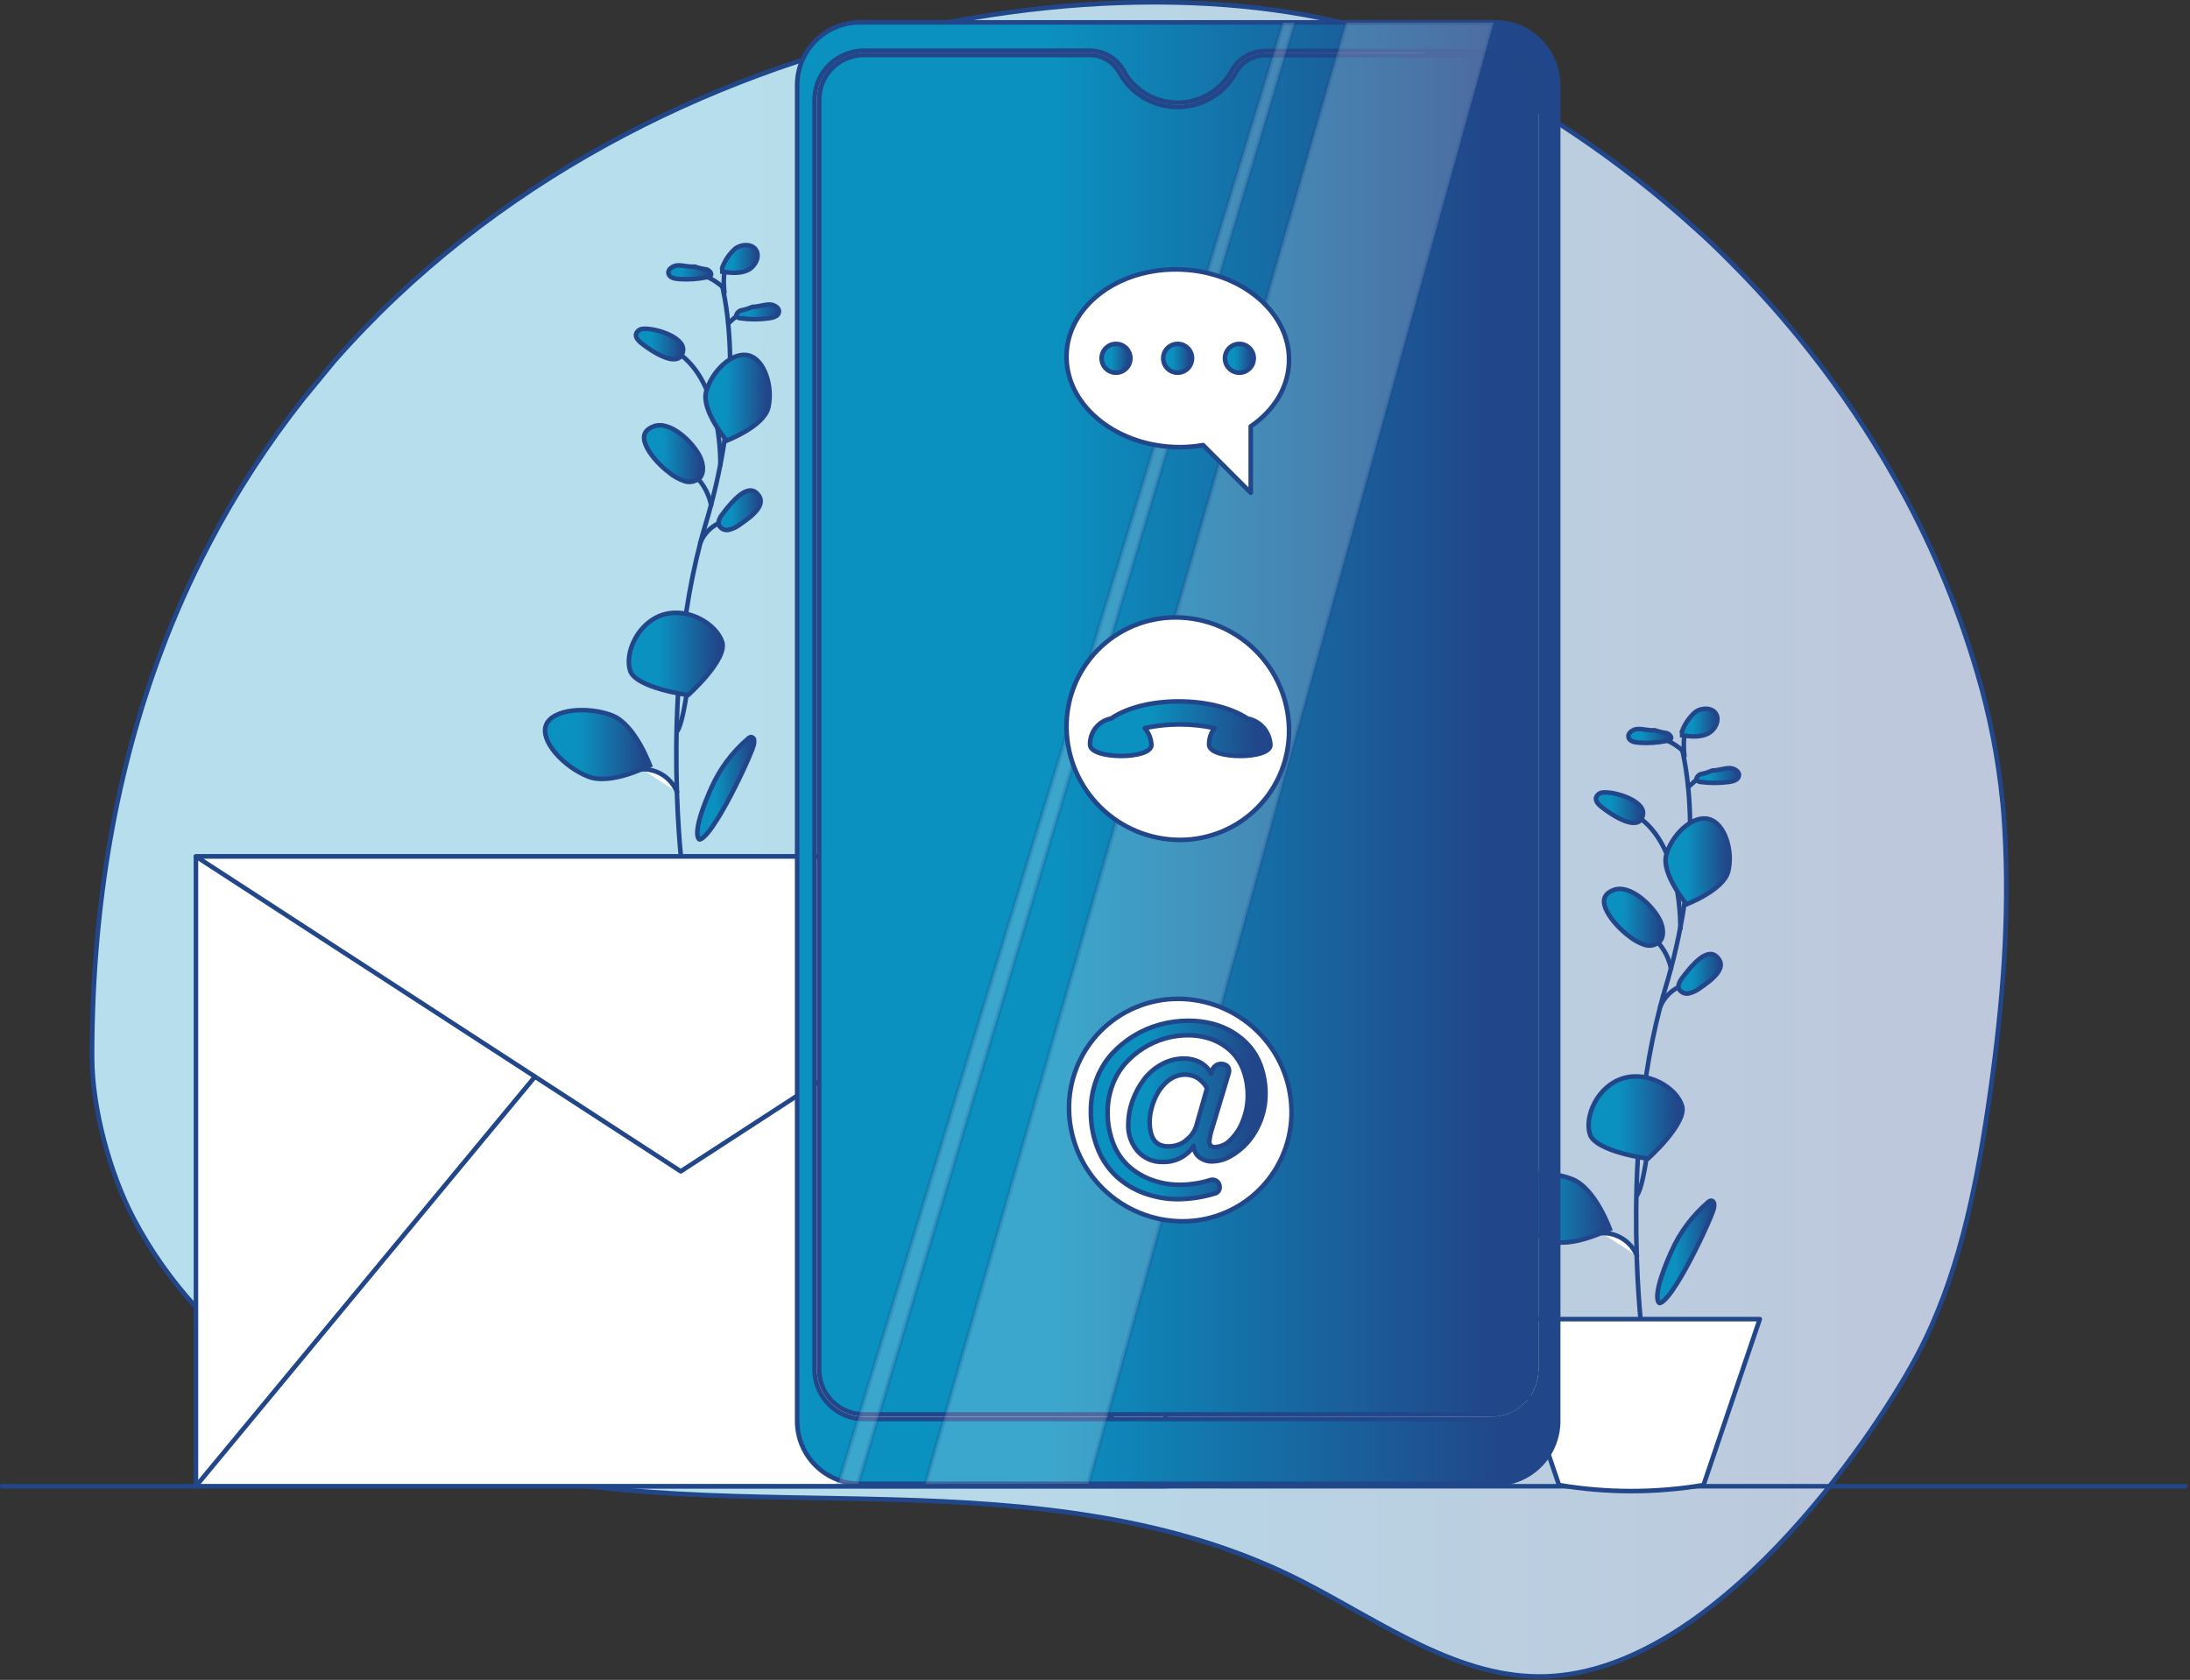 <svg width="481" height="369" viewBox="0 0 481 369" fill="none" xmlns="http://www.w3.org/2000/svg"><rect x="0" y="0" width="481" height="369" fill="#333333" stroke="none"/><path d="M200.678 6.48C245.952 -3.574 289.122 -0.481 315.686 12.243L315.687 12.244C336.39 22.085 355.541 34.922 372.526 50.344L372.529 50.346C374.753 52.337 376.913 54.384 379.011 56.488L379.013 56.491C385.568 62.968 391.716 69.847 397.421 77.088L397.422 77.089C404.259 85.751 410.425 94.925 415.868 104.53L415.869 104.531C423.667 118.198 429.843 132.733 434.273 147.839V147.84C437.019 157.125 438.88 166.649 439.831 176.283L440.01 178.212C441.529 197.548 440.208 217.074 437.612 236.277V236.28C437.374 238.114 437.115 239.948 436.837 241.782L436.836 241.789C436.767 242.296 436.697 242.784 436.618 243.311V243.312C433.807 262.148 429.855 281.088 421.16 297.526L420.742 298.307C415.83 307.399 404.793 324.579 390.339 339.641C375.867 354.721 358.064 367.578 339.62 368.225C330.063 368.565 321.039 365.606 312.189 361.415C307.766 359.32 303.394 356.922 299.025 354.481C294.661 352.043 290.295 349.559 285.901 347.307H285.9C257.915 332.99 226.264 330.193 195.489 329.364C164.684 328.534 133.62 329.422 103.711 321.79C73.821 314.163 44.573 296.661 29.336 267.622C24.161 257.757 20.233 243.534 20.223 232.18L20.227 230.603C20.395 197.548 25.859 168.596 35.285 143.399V143.398C38.326 135.237 41.872 127.273 45.903 119.556C51.806 108.243 58.762 97.514 66.676 87.514L73.337 79.426C108.136 39.708 155.419 16.532 200.678 6.48Z" fill="white"/><path d="M200.678 6.48C245.952 -3.574 289.122 -0.481 315.686 12.243L315.687 12.244C336.39 22.085 355.541 34.922 372.526 50.344L372.529 50.346C374.753 52.337 376.913 54.384 379.011 56.488L379.013 56.491C385.568 62.968 391.716 69.847 397.421 77.088L397.422 77.089C404.259 85.751 410.425 94.925 415.868 104.53L415.869 104.531C423.667 118.198 429.843 132.733 434.273 147.839V147.84C437.019 157.125 438.88 166.649 439.831 176.283L440.01 178.212C441.529 197.548 440.208 217.074 437.612 236.277V236.28C437.374 238.114 437.115 239.948 436.837 241.782L436.836 241.789C436.767 242.296 436.697 242.784 436.618 243.311V243.312C433.807 262.148 429.855 281.088 421.16 297.526L420.742 298.307C415.83 307.399 404.793 324.579 390.339 339.641C375.867 354.721 358.064 367.578 339.62 368.225C330.063 368.565 321.039 365.606 312.189 361.415C307.766 359.32 303.394 356.922 299.025 354.481C294.661 352.043 290.295 349.559 285.901 347.307H285.9C257.915 332.99 226.264 330.193 195.489 329.364C164.684 328.534 133.62 329.422 103.711 321.79C73.821 314.163 44.573 296.661 29.336 267.622C24.161 257.757 20.233 243.534 20.223 232.18L20.227 230.603C20.395 197.548 25.859 168.596 35.285 143.399V143.398C38.326 135.237 41.872 127.273 45.903 119.556C51.806 108.243 58.762 97.514 66.676 87.514L73.337 79.426C108.136 39.708 155.419 16.532 200.678 6.48Z" fill="url(#paint0_linear_731_21557)"/><path d="M200.678 6.48C245.952 -3.574 289.122 -0.481 315.686 12.243L315.687 12.244C336.39 22.085 355.541 34.922 372.526 50.344L372.529 50.346C374.753 52.337 376.913 54.384 379.011 56.488L379.013 56.491C385.568 62.968 391.716 69.847 397.421 77.088L397.422 77.089C404.259 85.751 410.425 94.925 415.868 104.53L415.869 104.531C423.667 118.198 429.843 132.733 434.273 147.839V147.84C437.019 157.125 438.88 166.649 439.831 176.283L440.01 178.212C441.529 197.548 440.208 217.074 437.612 236.277V236.28C437.374 238.114 437.115 239.948 436.837 241.782L436.836 241.789C436.767 242.296 436.697 242.784 436.618 243.311V243.312C433.807 262.148 429.855 281.088 421.16 297.526L420.742 298.307C415.83 307.399 404.793 324.579 390.339 339.641C375.867 354.721 358.064 367.578 339.62 368.225C330.063 368.565 321.039 365.606 312.189 361.415C307.766 359.32 303.394 356.922 299.025 354.481C294.661 352.043 290.295 349.559 285.901 347.307H285.9C257.915 332.99 226.264 330.193 195.489 329.364C164.684 328.534 133.62 329.422 103.711 321.79C73.821 314.163 44.573 296.661 29.336 267.622C24.161 257.757 20.233 243.534 20.223 232.18L20.227 230.603C20.395 197.548 25.859 168.596 35.285 143.399V143.398C38.326 135.237 41.872 127.273 45.903 119.556C51.806 108.243 58.762 97.514 66.676 87.514L73.337 79.426C108.136 39.708 155.419 16.532 200.678 6.48Z" stroke="#214689"/><g opacity="0.7"><path d="M200.678 6.48C245.952 -3.574 289.122 -0.481 315.686 12.243L315.687 12.244C336.39 22.085 355.541 34.922 372.526 50.344L372.529 50.346C374.753 52.337 376.913 54.384 379.011 56.488L379.013 56.491C385.568 62.968 391.716 69.847 397.421 77.088L397.422 77.089C404.259 85.751 410.425 94.925 415.868 104.53L415.869 104.531C423.667 118.198 429.843 132.733 434.273 147.839V147.84C437.019 157.125 438.88 166.649 439.831 176.283L440.01 178.212C441.529 197.548 440.208 217.074 437.612 236.277V236.28C437.374 238.114 437.115 239.948 436.837 241.782L436.836 241.789C436.767 242.296 436.697 242.784 436.618 243.311V243.312C433.807 262.148 429.855 281.088 421.16 297.526L420.742 298.307C415.83 307.399 404.793 324.579 390.339 339.641C375.867 354.721 358.064 367.578 339.62 368.225C330.063 368.565 321.039 365.606 312.189 361.415C307.766 359.32 303.394 356.922 299.025 354.481C294.661 352.043 290.295 349.559 285.901 347.307H285.9C257.915 332.99 226.264 330.193 195.489 329.364C164.684 328.534 133.62 329.422 103.711 321.79C73.821 314.163 44.573 296.661 29.336 267.622C24.161 257.757 20.233 243.534 20.223 232.18L20.227 230.603C20.395 197.548 25.859 168.596 35.285 143.399V143.398C38.326 135.237 41.872 127.273 45.903 119.556C51.806 108.243 58.762 97.514 66.676 87.514L73.337 79.426C108.136 39.708 155.419 16.532 200.678 6.48Z" fill="white" stroke="#214689"/></g><path d="M0.5 326.462H479.994" stroke="#214689" stroke-linecap="round" stroke-linejoin="round"/><path d="M369.519 164.707V164.83C369.519 165.031 369.564 165.242 369.653 165.465C370.151 167.909 370.524 170.376 370.768 172.858C370.98 174.987 371.147 177.418 371.192 180.127C371.297 186.389 370.868 192.648 369.909 198.837C369.664 200.464 369.374 202.182 369.028 203.899C368.482 206.731 367.813 209.696 366.988 212.763C366.62 214.19 366.196 215.65 365.75 217.122L365.226 218.917C365.026 219.642 364.825 220.367 364.635 221.147C363.354 226.101 362.33 231.117 361.569 236.177C360.622 242.477 360.031 248.732 359.707 254.652C359.272 262.546 359.295 269.838 359.484 275.837C359.479 275.937 359.479 276.037 359.484 276.138C359.685 282.237 360.064 287.02 360.321 289.74C360.465 291.335 360.566 292.238 360.577 292.294" stroke="#214689" stroke-linecap="round" stroke-linejoin="round"/><path d="M369.545 164.86C367.876 163.377 365.864 162.331 363.691 161.817L369.545 164.86Z" fill="white"/><path d="M369.545 164.86C367.876 163.377 365.864 162.331 363.691 161.817" stroke="#214689" stroke-linecap="round" stroke-linejoin="round"/><path d="M370.801 172.886L373.767 170.199" stroke="#214689" stroke-linecap="round" stroke-linejoin="round"/><path d="M367.018 212.774C366.862 211.991 366.63 211.226 366.326 210.488C365.887 209.406 365.289 208.395 364.553 207.489C364.004 206.807 363.379 206.19 362.691 205.649" stroke="#214689" stroke-linecap="round" stroke-linejoin="round"/><path d="M364.652 221.133C365.073 220.092 365.702 219.148 366.502 218.36C367.302 217.572 368.255 216.956 369.302 216.551" stroke="#214689" stroke-linecap="round" stroke-linejoin="round"/><path d="M359.496 262.612C360.488 261.408 361.235 256.848 361.637 254.395C361.737 253.815 361.815 253.28 361.893 252.957" fill="white"/><path d="M359.496 262.612C360.488 261.408 361.235 256.848 361.637 254.395C361.737 253.815 361.815 253.28 361.893 252.957" stroke="#214689" stroke-linecap="round" stroke-linejoin="round"/><path d="M351.855 270.884C352.185 270.851 352.518 270.851 352.848 270.884C354.308 271.026 355.702 271.563 356.881 272.437C358.059 273.311 358.978 274.489 359.538 275.846" fill="white"/><path d="M351.855 270.884C352.185 270.851 352.518 270.851 352.848 270.884C354.308 271.026 355.702 271.563 356.881 272.437C358.059 273.311 358.978 274.489 359.538 275.846" stroke="#214689" stroke-linecap="round" stroke-linejoin="round"/><path d="M369.059 203.985C369.059 203.985 369.583 185.889 359.648 179.322" stroke="#214689" stroke-linecap="round" stroke-linejoin="round"/><path d="M356.456 236.861C359.228 236.015 362.178 236.523 364.601 237.768C367.034 239.02 368.854 240.971 369.434 242.915L369.435 242.919C369.702 243.785 369.451 244.93 368.796 246.248C368.15 247.546 367.161 248.913 366.115 250.169C365.072 251.421 363.986 252.546 363.16 253.358C362.748 253.764 362.401 254.09 362.157 254.315C362.074 254.392 362.003 254.457 361.945 254.509C361.869 254.498 361.774 254.485 361.662 254.469C361.335 254.42 360.864 254.346 360.295 254.243C359.156 254.038 357.628 253.722 356.061 253.276C354.489 252.829 352.9 252.259 351.631 251.552C350.343 250.834 349.481 250.03 349.204 249.164C348.583 247.223 348.972 244.578 350.263 242.175C351.548 239.782 353.686 237.707 356.456 236.861Z" fill="white"/><path d="M356.456 236.861C359.228 236.015 362.178 236.523 364.601 237.768C367.034 239.02 368.854 240.971 369.434 242.915L369.435 242.919C369.702 243.785 369.451 244.93 368.796 246.248C368.15 247.546 367.161 248.913 366.115 250.169C365.072 251.421 363.986 252.546 363.16 253.358C362.748 253.764 362.401 254.09 362.157 254.315C362.074 254.392 362.003 254.457 361.945 254.509C361.869 254.498 361.774 254.485 361.662 254.469C361.335 254.42 360.864 254.346 360.295 254.243C359.156 254.038 357.628 253.722 356.061 253.276C354.489 252.829 352.9 252.259 351.631 251.552C350.343 250.834 349.481 250.03 349.204 249.164C348.583 247.223 348.972 244.578 350.263 242.175C351.548 239.782 353.686 237.707 356.456 236.861Z" fill="url(#paint1_linear_731_21557)"/><path d="M356.456 236.861C359.228 236.015 362.178 236.523 364.601 237.768C367.034 239.02 368.854 240.971 369.434 242.915L369.435 242.919C369.702 243.785 369.451 244.93 368.796 246.248C368.15 247.546 367.161 248.913 366.115 250.169C365.072 251.421 363.986 252.546 363.16 253.358C362.748 253.764 362.401 254.09 362.157 254.315C362.074 254.392 362.003 254.457 361.945 254.509C361.869 254.498 361.774 254.485 361.662 254.469C361.335 254.42 360.864 254.346 360.295 254.243C359.156 254.038 357.628 253.722 356.061 253.276C354.489 252.829 352.9 252.259 351.631 251.552C350.343 250.834 349.481 250.03 349.204 249.164C348.583 247.223 348.972 244.578 350.263 242.175C351.548 239.782 353.686 237.707 356.456 236.861Z" stroke="#214689"/><path d="M369.669 181.913C371.462 180.297 373.504 179.451 375.284 179.909C377.063 180.366 378.426 182.086 379.203 184.365C379.975 186.627 380.115 189.303 379.562 191.441L379.562 191.445C379.315 192.431 378.639 193.388 377.704 194.284C376.774 195.174 375.624 195.97 374.491 196.638C373.361 197.305 372.262 197.835 371.445 198.2C371.037 198.382 370.701 198.522 370.467 198.617C370.456 198.621 370.446 198.624 370.436 198.628C370.429 198.621 370.423 198.613 370.416 198.605C370.259 198.41 370.034 198.126 369.769 197.771C369.236 197.06 368.54 196.068 367.879 194.94C367.217 193.81 366.598 192.558 366.213 191.326C365.826 190.087 365.69 188.914 365.938 187.918C366.468 185.785 367.889 183.516 369.669 181.913Z" fill="white"/><path d="M369.669 181.913C371.462 180.297 373.504 179.451 375.284 179.909C377.063 180.366 378.426 182.086 379.203 184.365C379.975 186.627 380.115 189.303 379.562 191.441L379.562 191.445C379.315 192.431 378.639 193.388 377.704 194.284C376.774 195.174 375.624 195.97 374.491 196.638C373.361 197.305 372.262 197.835 371.445 198.2C371.037 198.382 370.701 198.522 370.467 198.617C370.456 198.621 370.446 198.624 370.436 198.628C370.429 198.621 370.423 198.613 370.416 198.605C370.259 198.41 370.034 198.126 369.769 197.771C369.236 197.06 368.54 196.068 367.879 194.94C367.217 193.81 366.598 192.558 366.213 191.326C365.826 190.087 365.69 188.914 365.938 187.918C366.468 185.785 367.889 183.516 369.669 181.913Z" fill="url(#paint2_linear_731_21557)"/><path d="M369.669 181.913C371.462 180.297 373.504 179.451 375.284 179.909C377.063 180.366 378.426 182.086 379.203 184.365C379.975 186.627 380.115 189.303 379.562 191.441L379.562 191.445C379.315 192.431 378.639 193.388 377.704 194.284C376.774 195.174 375.624 195.97 374.491 196.638C373.361 197.305 372.262 197.835 371.445 198.2C371.037 198.382 370.701 198.522 370.467 198.617C370.456 198.621 370.446 198.624 370.436 198.628C370.429 198.621 370.423 198.613 370.416 198.605C370.259 198.41 370.034 198.126 369.769 197.771C369.236 197.06 368.54 196.068 367.879 194.94C367.217 193.81 366.598 192.558 366.213 191.326C365.826 190.087 365.69 188.914 365.938 187.918C366.468 185.785 367.889 183.516 369.669 181.913Z" stroke="#214689"/><path d="M336.516 257.927C339.362 257.571 342.683 257.962 345.304 259.005L345.309 259.007C347.836 259.987 349.943 262.76 351.441 265.404C352.181 266.71 352.756 267.954 353.146 268.871C353.339 269.326 353.486 269.7 353.585 269.96C353.336 270.084 352.974 270.261 352.523 270.466C351.615 270.878 350.349 271.404 348.92 271.866C346.025 272.801 342.596 273.42 340.073 272.435C337.455 271.413 334.735 269.452 332.868 267.271C331.936 266.182 331.233 265.056 330.855 263.985C330.478 262.916 330.435 261.933 330.769 261.088C331.103 260.24 331.805 259.54 332.81 259.003C333.815 258.465 335.094 258.104 336.516 257.927Z" fill="white"/><path d="M336.516 257.927C339.362 257.571 342.683 257.962 345.304 259.005L345.309 259.007C347.836 259.987 349.943 262.76 351.441 265.404C352.181 266.71 352.756 267.954 353.146 268.871C353.339 269.326 353.486 269.7 353.585 269.96C353.336 270.084 352.974 270.261 352.523 270.466C351.615 270.878 350.349 271.404 348.92 271.866C346.025 272.801 342.596 273.42 340.073 272.435C337.455 271.413 334.735 269.452 332.868 267.271C331.936 266.182 331.233 265.056 330.855 263.985C330.478 262.916 330.435 261.933 330.769 261.088C331.103 260.24 331.805 259.54 332.81 259.003C333.815 258.465 335.094 258.104 336.516 257.927Z" fill="url(#paint3_linear_731_21557)"/><path d="M336.516 257.927C339.362 257.571 342.683 257.962 345.304 259.005L345.309 259.007C347.836 259.987 349.943 262.76 351.441 265.404C352.181 266.71 352.756 267.954 353.146 268.871C353.339 269.326 353.486 269.7 353.585 269.96C353.336 270.084 352.974 270.261 352.523 270.466C351.615 270.878 350.349 271.404 348.92 271.866C346.025 272.801 342.596 273.42 340.073 272.435C337.455 271.413 334.735 269.452 332.868 267.271C331.936 266.182 331.233 265.056 330.855 263.985C330.478 262.916 330.435 261.933 330.769 261.088C331.103 260.24 331.805 259.54 332.81 259.003C333.815 258.465 335.094 258.104 336.516 257.927Z" stroke="#214689"/><path d="M354.409 195.501C356.199 194.823 358.362 195.645 360.354 197.175C362.321 198.686 363.957 200.765 364.645 202.268V202.269C365.348 203.882 365.517 205.641 364.608 206.738C364.17 207.165 363.624 207.467 363.028 207.609C362.424 207.752 361.792 207.727 361.201 207.536C359.909 207.091 358.711 206.412 357.665 205.532L357.652 205.522L357.639 205.512L357.389 205.323C356.09 204.313 354.094 202.341 353.024 200.361C352.452 199.302 352.188 198.32 352.346 197.513C352.495 196.752 353.046 196.024 354.409 195.501Z" fill="white"/><path d="M354.409 195.501C356.199 194.823 358.362 195.645 360.354 197.175C362.321 198.686 363.957 200.765 364.645 202.268V202.269C365.348 203.882 365.517 205.641 364.608 206.738C364.17 207.165 363.624 207.467 363.028 207.609C362.424 207.752 361.792 207.727 361.201 207.536C359.909 207.091 358.711 206.412 357.665 205.532L357.652 205.522L357.639 205.512L357.389 205.323C356.09 204.313 354.094 202.341 353.024 200.361C352.452 199.302 352.188 198.32 352.346 197.513C352.495 196.752 353.046 196.024 354.409 195.501Z" fill="url(#paint4_linear_731_21557)"/><path d="M354.409 195.501C356.199 194.823 358.362 195.645 360.354 197.175C362.321 198.686 363.957 200.765 364.645 202.268V202.269C365.348 203.882 365.517 205.641 364.608 206.738C364.17 207.165 363.624 207.467 363.028 207.609C362.424 207.752 361.792 207.727 361.201 207.536C359.909 207.091 358.711 206.412 357.665 205.532L357.652 205.522L357.639 205.512L357.389 205.323C356.09 204.313 354.094 202.341 353.024 200.361C352.452 199.302 352.188 198.32 352.346 197.513C352.495 196.752 353.046 196.024 354.409 195.501Z" stroke="#214689"/><path d="M375.412 209.579C376.015 209.508 376.61 209.676 377.188 210.282C377.787 210.911 377.966 211.503 377.928 212.052C377.887 212.624 377.606 213.221 377.142 213.827C376.208 215.047 374.684 216.119 373.629 216.853L373.613 216.862L373.6 216.875C372.808 217.518 371.881 217.974 370.889 218.211C370.461 218.296 370.017 218.238 369.626 218.046C369.241 217.857 368.929 217.548 368.734 217.166C368.588 216.751 368.646 216.303 368.86 215.812C369.081 215.307 369.447 214.806 369.831 214.334L369.837 214.327C370.638 213.306 371.942 211.625 373.367 210.545C374.08 210.005 374.775 209.655 375.412 209.579Z" fill="white"/><path d="M375.412 209.579C376.015 209.508 376.61 209.676 377.188 210.282C377.787 210.911 377.966 211.503 377.928 212.052C377.887 212.624 377.606 213.221 377.142 213.827C376.208 215.047 374.684 216.119 373.629 216.853L373.613 216.862L373.6 216.875C372.808 217.518 371.881 217.974 370.889 218.211C370.461 218.296 370.017 218.238 369.626 218.046C369.241 217.857 368.929 217.548 368.734 217.166C368.588 216.751 368.646 216.303 368.86 215.812C369.081 215.307 369.447 214.806 369.831 214.334L369.837 214.327C370.638 213.306 371.942 211.625 373.367 210.545C374.08 210.005 374.775 209.655 375.412 209.579Z" fill="url(#paint5_linear_731_21557)"/><path d="M375.412 209.579C376.015 209.508 376.61 209.676 377.188 210.282C377.787 210.911 377.966 211.503 377.928 212.052C377.887 212.624 377.606 213.221 377.142 213.827C376.208 215.047 374.684 216.119 373.629 216.853L373.613 216.862L373.6 216.875C372.808 217.518 371.881 217.974 370.889 218.211C370.461 218.296 370.017 218.238 369.626 218.046C369.241 217.857 368.929 217.548 368.734 217.166C368.588 216.751 368.646 216.303 368.86 215.812C369.081 215.307 369.447 214.806 369.831 214.334L369.837 214.327C370.638 213.306 371.942 211.625 373.367 210.545C374.08 210.005 374.775 209.655 375.412 209.579Z" stroke="#214689"/><path d="M352.049 174.075C352.66 174.008 353.604 174.084 354.677 174.312C355.742 174.538 356.897 174.907 357.922 175.399C358.954 175.895 359.815 176.498 360.339 177.173C360.847 177.828 361.03 178.535 360.764 179.329L360.763 179.33C360.471 180.209 359.96 180.583 359.338 180.703C358.663 180.833 357.795 180.673 356.83 180.307C354.912 179.577 352.884 178.139 351.854 177.342L351.854 177.341C351.46 177.038 351.086 176.69 350.833 176.318C350.587 175.957 350.48 175.609 350.533 175.266C350.627 174.943 350.818 174.656 351.079 174.443C351.348 174.225 351.678 174.097 352.023 174.077L352.049 174.075Z" fill="white"/><path d="M352.049 174.075C352.66 174.008 353.604 174.084 354.677 174.312C355.742 174.538 356.897 174.907 357.922 175.399C358.954 175.895 359.815 176.498 360.339 177.173C360.847 177.828 361.03 178.535 360.764 179.329L360.763 179.33C360.471 180.209 359.96 180.583 359.338 180.703C358.663 180.833 357.795 180.673 356.83 180.307C354.912 179.577 352.884 178.139 351.854 177.342L351.854 177.341C351.46 177.038 351.086 176.69 350.833 176.318C350.587 175.957 350.48 175.609 350.533 175.266C350.627 174.943 350.818 174.656 351.079 174.443C351.348 174.225 351.678 174.097 352.023 174.077L352.049 174.075Z" fill="url(#paint6_linear_731_21557)"/><path d="M352.049 174.075C352.66 174.008 353.604 174.084 354.677 174.312C355.742 174.538 356.897 174.907 357.922 175.399C358.954 175.895 359.815 176.498 360.339 177.173C360.847 177.828 361.03 178.535 360.764 179.329L360.763 179.33C360.471 180.209 359.96 180.583 359.338 180.703C358.663 180.833 357.795 180.673 356.83 180.307C354.912 179.577 352.884 178.139 351.854 177.342L351.854 177.341C351.46 177.038 351.086 176.69 350.833 176.318C350.587 175.957 350.48 175.609 350.533 175.266C350.627 174.943 350.818 174.656 351.079 174.443C351.348 174.225 351.678 174.097 352.023 174.077L352.049 174.075Z" stroke="#214689"/><path d="M359.641 160.14C360.227 160.104 360.817 160.192 361.473 160.286C362.091 160.375 362.768 160.467 363.457 160.409C364.306 160.701 365.18 160.909 366.069 161.03C366.393 161.135 366.715 161.379 366.898 161.66C367.076 161.932 367.076 162.144 366.981 162.302C366.753 162.547 366.443 162.702 366.108 162.734L366.082 162.735L366.057 162.741C364.101 163.137 362.102 163.272 360.111 163.145H360.107C359.533 163.112 358.95 163.029 358.491 162.828C358.049 162.635 357.763 162.355 357.668 161.92C357.579 161.515 357.746 161.109 358.138 160.76C358.533 160.408 359.104 160.172 359.641 160.14Z" fill="white"/><path d="M359.641 160.14C360.227 160.104 360.817 160.192 361.473 160.286C362.091 160.375 362.768 160.467 363.457 160.409C364.306 160.701 365.18 160.909 366.069 161.03C366.393 161.135 366.715 161.379 366.898 161.66C367.076 161.932 367.076 162.144 366.981 162.302C366.753 162.547 366.443 162.702 366.108 162.734L366.082 162.735L366.057 162.741C364.101 163.137 362.102 163.272 360.111 163.145H360.107C359.533 163.112 358.95 163.029 358.491 162.828C358.049 162.635 357.763 162.355 357.668 161.92C357.579 161.515 357.746 161.109 358.138 160.76C358.533 160.408 359.104 160.172 359.641 160.14Z" fill="url(#paint7_linear_731_21557)"/><path d="M359.641 160.14C360.227 160.104 360.817 160.192 361.473 160.286C362.091 160.375 362.768 160.467 363.457 160.409C364.306 160.701 365.18 160.909 366.069 161.03C366.393 161.135 366.715 161.379 366.898 161.66C367.076 161.932 367.076 162.144 366.981 162.302C366.753 162.547 366.443 162.702 366.108 162.734L366.082 162.735L366.057 162.741C364.101 163.137 362.102 163.272 360.111 163.145H360.107C359.533 163.112 358.95 163.029 358.491 162.828C358.049 162.635 357.763 162.355 357.668 161.92C357.579 161.515 357.746 161.109 358.138 160.76C358.533 160.408 359.104 160.172 359.641 160.14Z" stroke="#214689"/><path d="M379.851 168.731C380.385 168.726 380.972 168.924 381.391 169.251C381.805 169.574 381.996 169.969 381.929 170.38C381.855 170.832 381.586 171.132 381.166 171.352C380.728 171.581 380.16 171.701 379.585 171.771L379.58 171.772C377.603 172.034 375.601 172.034 373.624 171.772L373.597 171.768L373.569 171.767C373.231 171.759 372.909 171.625 372.666 171.391C372.565 171.246 372.551 171.036 372.712 170.749C372.877 170.455 373.178 170.189 373.487 170.059C374.388 169.886 375.266 169.616 376.108 169.253C376.778 169.242 377.43 169.11 378.03 168.987C378.673 168.855 379.261 168.736 379.851 168.731Z" fill="white"/><path d="M379.851 168.731C380.385 168.726 380.972 168.924 381.391 169.251C381.805 169.574 381.996 169.969 381.929 170.38C381.855 170.832 381.586 171.132 381.166 171.352C380.728 171.581 380.16 171.701 379.585 171.771L379.58 171.772C377.603 172.034 375.601 172.034 373.624 171.772L373.597 171.768L373.569 171.767C373.231 171.759 372.909 171.625 372.666 171.391C372.565 171.246 372.551 171.036 372.712 170.749C372.877 170.455 373.178 170.189 373.487 170.059C374.388 169.886 375.266 169.616 376.108 169.253C376.778 169.242 377.43 169.11 378.03 168.987C378.673 168.855 379.261 168.736 379.851 168.731Z" fill="url(#paint8_linear_731_21557)"/><path d="M379.851 168.731C380.385 168.726 380.972 168.924 381.391 169.251C381.805 169.574 381.996 169.969 381.929 170.38C381.855 170.832 381.586 171.132 381.166 171.352C380.728 171.581 380.16 171.701 379.585 171.771L379.58 171.772C377.603 172.034 375.601 172.034 373.624 171.772L373.597 171.768L373.569 171.767C373.231 171.759 372.909 171.625 372.666 171.391C372.565 171.246 372.551 171.036 372.712 170.749C372.877 170.455 373.178 170.189 373.487 170.059C374.388 169.886 375.266 169.616 376.108 169.253C376.778 169.242 377.43 169.11 378.03 168.987C378.673 168.855 379.261 168.736 379.851 168.731Z" stroke="#214689"/><path d="M375.856 263.725C376.011 263.749 376.155 263.82 376.266 263.931C376.387 264.052 376.462 264.212 376.479 264.382L376.479 264.391C376.532 264.864 376.473 265.343 376.307 265.789L376.302 265.803L376.297 265.819C376.088 266.513 375.325 268.355 374.244 270.698C373.169 273.028 371.794 275.82 370.378 278.4C368.957 280.988 367.51 283.333 366.291 284.79C365.672 285.53 365.16 285.98 364.783 286.151C364.604 286.232 364.506 286.227 364.459 286.214C364.42 286.204 364.343 286.17 364.249 286.011C364.01 285.61 363.941 284.876 364.075 283.843C364.205 282.841 364.511 281.667 364.895 280.476C365.66 278.098 366.713 275.727 367.195 274.679L367.196 274.675C369.017 270.63 371.707 267.036 375.072 264.146L375.091 264.13L375.107 264.113C375.308 263.904 375.571 263.768 375.856 263.725Z" fill="white"/><path d="M375.856 263.725C376.011 263.749 376.155 263.82 376.266 263.931C376.387 264.052 376.462 264.212 376.479 264.382L376.479 264.391C376.532 264.864 376.473 265.343 376.307 265.789L376.302 265.803L376.297 265.819C376.088 266.513 375.325 268.355 374.244 270.698C373.169 273.028 371.794 275.82 370.378 278.4C368.957 280.988 367.51 283.333 366.291 284.79C365.672 285.53 365.16 285.98 364.783 286.151C364.604 286.232 364.506 286.227 364.459 286.214C364.42 286.204 364.343 286.17 364.249 286.011C364.01 285.61 363.941 284.876 364.075 283.843C364.205 282.841 364.511 281.667 364.895 280.476C365.66 278.098 366.713 275.727 367.195 274.679L367.196 274.675C369.017 270.63 371.707 267.036 375.072 264.146L375.091 264.13L375.107 264.113C375.308 263.904 375.571 263.768 375.856 263.725Z" fill="url(#paint9_linear_731_21557)"/><path d="M375.856 263.725C376.011 263.749 376.155 263.82 376.266 263.931C376.387 264.052 376.462 264.212 376.479 264.382L376.479 264.391C376.532 264.864 376.473 265.343 376.307 265.789L376.302 265.803L376.297 265.819C376.088 266.513 375.325 268.355 374.244 270.698C373.169 273.028 371.794 275.82 370.378 278.4C368.957 280.988 367.51 283.333 366.291 284.79C365.672 285.53 365.16 285.98 364.783 286.151C364.604 286.232 364.506 286.227 364.459 286.214C364.42 286.204 364.343 286.17 364.249 286.011C364.01 285.61 363.941 284.876 364.075 283.843C364.205 282.841 364.511 281.667 364.895 280.476C365.66 278.098 366.713 275.727 367.195 274.679L367.196 274.675C369.017 270.63 371.707 267.036 375.072 264.146L375.091 264.13L375.107 264.113C375.308 263.904 375.571 263.768 375.856 263.725Z" stroke="#214689"/><path d="M369.961 166.077C369.961 166.077 369.37 160.937 370.608 160.502" stroke="#214689" stroke-linecap="round" stroke-linejoin="round"/><path d="M369.449 160.975L369.436 160.917L369.393 160.74C370 159.07 371.014 157.577 372.347 156.399C373.028 155.915 373.92 155.651 374.761 155.679C375.553 155.705 376.253 155.987 376.708 156.532L376.796 156.646C377.296 157.332 377.321 158.226 376.968 159.102C376.613 159.98 375.9 160.768 375.055 161.174C373.402 161.967 371.446 161.806 369.449 161.533V160.975Z" fill="white"/><path d="M369.449 160.975L369.436 160.917L369.393 160.74C370 159.07 371.014 157.577 372.347 156.399C373.028 155.915 373.92 155.651 374.761 155.679C375.553 155.705 376.253 155.987 376.708 156.532L376.796 156.646C377.296 157.332 377.321 158.226 376.968 159.102C376.613 159.98 375.9 160.768 375.055 161.174C373.402 161.967 371.446 161.806 369.449 161.533V160.975Z" fill="url(#paint10_linear_731_21557)"/><path d="M369.449 160.975L369.436 160.917L369.393 160.74C370 159.07 371.014 157.577 372.347 156.399C373.028 155.915 373.92 155.651 374.761 155.679C375.553 155.705 376.253 155.987 376.708 156.532L376.796 156.646C377.296 157.332 377.321 158.226 376.968 159.102C376.613 159.98 375.9 160.768 375.055 161.174C373.402 161.967 371.446 161.806 369.449 161.533V160.975Z" stroke="#214689"/><path d="M374.155 326.199C363.645 327.971 352.911 327.971 342.401 326.199L330.047 289.75H386.509L374.155 326.199Z" fill="white" stroke="#214689" stroke-linecap="round" stroke-linejoin="round"/><path d="M158.678 62.864V62.987C158.722 63.188 158.767 63.4 158.812 63.622C159.317 66.065 159.689 68.532 159.927 71.015C160.138 73.144 160.295 75.575 160.35 78.284C160.465 84.53 160.047 90.774 159.102 96.949C158.856 98.577 158.566 100.294 158.221 102.011C157.674 104.843 156.994 107.809 156.18 110.875C155.801 112.302 155.389 113.763 154.943 115.235C154.764 115.837 154.586 116.428 154.419 117.03C154.251 117.632 154.006 118.479 153.817 119.26C152.536 124.213 151.513 129.23 150.75 134.289C149.803 140.589 149.223 146.844 148.9 152.765C148.465 160.659 148.476 167.95 148.677 173.949V174.25C148.888 180.349 149.256 185.132 149.524 187.864C149.658 189.447 149.769 190.35 149.769 190.406" stroke="#214689" stroke-linecap="round" stroke-linejoin="round"/><path d="M158.701 63.017C157.901 62.317 157.026 61.708 156.092 61.2C155.062 60.657 153.968 60.245 152.836 59.974" fill="white"/><path d="M158.701 63.017C157.901 62.317 157.026 61.708 156.092 61.2C155.062 60.657 153.968 60.245 152.836 59.974" stroke="#214689" stroke-linecap="round" stroke-linejoin="round"/><path d="M159.945 71.047L162.922 68.36" stroke="#214689" stroke-linecap="round" stroke-linejoin="round"/><path d="M156.181 110.926C156.022 110.143 155.787 109.377 155.479 108.64C155.039 107.558 154.442 106.547 153.706 105.641C153.156 104.959 152.532 104.342 151.844 103.801" stroke="#214689" stroke-linecap="round" stroke-linejoin="round"/><path d="M153.805 119.248C154.221 118.206 154.848 117.261 155.646 116.473C156.444 115.684 157.396 115.069 158.443 114.665" stroke="#214689" stroke-linecap="round" stroke-linejoin="round"/><path d="M148.641 160.769C149.633 159.565 150.391 155.005 150.793 152.552C150.882 151.972 150.971 151.437 151.038 151.114" fill="white"/><path d="M148.641 160.769C149.633 159.565 150.391 155.005 150.793 152.552C150.882 151.972 150.971 151.437 151.038 151.114" stroke="#214689" stroke-linecap="round" stroke-linejoin="round"/><path d="M141.008 168.999C141.341 168.965 141.678 168.965 142.011 168.999C143.471 169.144 144.863 169.682 146.041 170.556C147.219 171.43 148.138 172.606 148.701 173.96" fill="white"/><path d="M141.008 168.999C141.341 168.965 141.678 168.965 142.011 168.999C143.471 169.144 144.863 169.682 146.041 170.556C147.219 171.43 148.138 172.606 148.701 173.96" stroke="#214689" stroke-linecap="round" stroke-linejoin="round"/><path d="M158.211 102.1C158.211 102.1 158.746 84.004 148.801 77.436" stroke="#214689" stroke-linecap="round" stroke-linejoin="round"/><path d="M145.654 135.022C148.42 134.176 151.36 134.686 153.778 135.933C156.206 137.185 158.031 139.137 158.633 141.078V141.079C158.898 141.945 158.645 143.091 157.989 144.409C157.343 145.707 156.355 147.074 155.31 148.33C154.267 149.582 153.182 150.707 152.356 151.519C151.944 151.925 151.598 152.252 151.354 152.477C151.271 152.554 151.2 152.618 151.143 152.671C151.066 152.66 150.971 152.647 150.859 152.63C150.532 152.582 150.061 152.506 149.492 152.404C148.353 152.199 146.823 151.883 145.255 151.437C143.683 150.99 142.094 150.419 140.825 149.713C139.538 148.995 138.678 148.192 138.403 147.327C137.787 145.385 138.179 142.739 139.47 140.336C140.755 137.943 142.891 135.868 145.654 135.022Z" fill="white"/><path d="M145.654 135.022C148.42 134.176 151.36 134.686 153.778 135.933C156.206 137.185 158.031 139.137 158.633 141.078V141.079C158.898 141.945 158.645 143.091 157.989 144.409C157.343 145.707 156.355 147.074 155.31 148.33C154.267 149.582 153.182 150.707 152.356 151.519C151.944 151.925 151.598 152.252 151.354 152.477C151.271 152.554 151.2 152.618 151.143 152.671C151.066 152.66 150.971 152.647 150.859 152.63C150.532 152.582 150.061 152.506 149.492 152.404C148.353 152.199 146.823 151.883 145.255 151.437C143.683 150.99 142.094 150.419 140.825 149.713C139.538 148.995 138.678 148.192 138.403 147.327C137.787 145.385 138.179 142.739 139.47 140.336C140.755 137.943 142.891 135.868 145.654 135.022Z" fill="url(#paint11_linear_731_21557)"/><path d="M145.654 135.022C148.42 134.176 151.36 134.686 153.778 135.933C156.206 137.185 158.031 139.137 158.633 141.078V141.079C158.898 141.945 158.645 143.091 157.989 144.409C157.343 145.707 156.355 147.074 155.31 148.33C154.267 149.582 153.182 150.707 152.356 151.519C151.944 151.925 151.598 152.252 151.354 152.477C151.271 152.554 151.2 152.618 151.143 152.671C151.066 152.66 150.971 152.647 150.859 152.63C150.532 152.582 150.061 152.506 149.492 152.404C148.353 152.199 146.823 151.883 145.255 151.437C143.683 150.99 142.094 150.419 140.825 149.713C139.538 148.995 138.678 148.192 138.403 147.327C137.787 145.385 138.179 142.739 139.47 140.336C140.755 137.943 142.891 135.868 145.654 135.022Z" stroke="#214689"/><path d="M158.827 80.07C160.612 78.454 162.639 77.609 164.419 78.066C166.197 78.523 167.558 80.243 168.338 82.523C169.064 84.644 169.241 87.13 168.821 89.196L168.729 89.603C168.483 90.588 167.807 91.546 166.873 92.441C165.943 93.332 164.792 94.127 163.659 94.795C162.529 95.462 161.43 95.992 160.613 96.357C160.205 96.539 159.869 96.68 159.635 96.774C159.623 96.778 159.612 96.782 159.601 96.787C159.594 96.778 159.586 96.769 159.579 96.76C159.42 96.566 159.194 96.281 158.926 95.926C158.388 95.215 157.685 94.223 157.019 93.096C156.351 91.966 155.728 90.714 155.344 89.483C154.957 88.246 154.825 87.074 155.082 86.08C155.635 83.943 157.056 81.673 158.827 80.07Z" fill="white"/><path d="M158.827 80.07C160.612 78.454 162.639 77.609 164.419 78.066C166.197 78.523 167.558 80.243 168.338 82.523C169.064 84.644 169.241 87.13 168.821 89.196L168.729 89.603C168.483 90.588 167.807 91.546 166.873 92.441C165.943 93.332 164.792 94.127 163.659 94.795C162.529 95.462 161.43 95.992 160.613 96.357C160.205 96.539 159.869 96.68 159.635 96.774C159.623 96.778 159.612 96.782 159.601 96.787C159.594 96.778 159.586 96.769 159.579 96.76C159.42 96.566 159.194 96.281 158.926 95.926C158.388 95.215 157.685 94.223 157.019 93.096C156.351 91.966 155.728 90.714 155.344 89.483C154.957 88.246 154.825 87.074 155.082 86.08C155.635 83.943 157.056 81.673 158.827 80.07Z" fill="url(#paint12_linear_731_21557)"/><path d="M158.827 80.07C160.612 78.454 162.639 77.609 164.419 78.066C166.197 78.523 167.558 80.243 168.338 82.523C169.064 84.644 169.241 87.13 168.821 89.196L168.729 89.603C168.483 90.588 167.807 91.546 166.873 92.441C165.943 93.332 164.792 94.127 163.659 94.795C162.529 95.462 161.43 95.992 160.613 96.357C160.205 96.539 159.869 96.68 159.635 96.774C159.623 96.778 159.612 96.782 159.601 96.787C159.594 96.778 159.586 96.769 159.579 96.76C159.42 96.566 159.194 96.281 158.926 95.926C158.388 95.215 157.685 94.223 157.019 93.096C156.351 91.966 155.728 90.714 155.344 89.483C154.957 88.246 154.825 87.074 155.082 86.08C155.635 83.943 157.056 81.673 158.827 80.07Z" stroke="#214689"/><path d="M125.681 156.105C128.522 155.755 131.839 156.145 134.469 157.167V157.166C136.997 158.152 139.106 160.927 140.607 163.57C141.349 164.875 141.926 166.117 142.316 167.034C142.51 167.487 142.657 167.861 142.757 168.12C142.508 168.245 142.146 168.422 141.695 168.626C140.787 169.038 139.521 169.565 138.091 170.027C135.195 170.961 131.763 171.581 129.234 170.596C126.61 169.574 123.89 167.613 122.026 165.432C121.096 164.343 120.395 163.217 120.02 162.147C119.645 161.078 119.604 160.095 119.939 159.249C120.276 158.401 120.98 157.704 121.982 157.17C122.986 156.636 124.262 156.28 125.681 156.105Z" fill="white"/><path d="M125.681 156.105C128.522 155.755 131.839 156.145 134.469 157.167V157.166C136.997 158.152 139.106 160.927 140.607 163.57C141.349 164.875 141.926 166.117 142.316 167.034C142.51 167.487 142.657 167.861 142.757 168.12C142.508 168.245 142.146 168.422 141.695 168.626C140.787 169.038 139.521 169.565 138.091 170.027C135.195 170.961 131.763 171.581 129.234 170.596C126.61 169.574 123.89 167.613 122.026 165.432C121.096 164.343 120.395 163.217 120.02 162.147C119.645 161.078 119.604 160.095 119.939 159.249C120.276 158.401 120.98 157.704 121.982 157.17C122.986 156.636 124.262 156.28 125.681 156.105Z" fill="url(#paint13_linear_731_21557)"/><path d="M125.681 156.105C128.522 155.755 131.839 156.145 134.469 157.167V157.166C136.997 158.152 139.106 160.927 140.607 163.57C141.349 164.875 141.926 166.117 142.316 167.034C142.51 167.487 142.657 167.861 142.757 168.12C142.508 168.245 142.146 168.422 141.695 168.626C140.787 169.038 139.521 169.565 138.091 170.027C135.195 170.961 131.763 171.581 129.234 170.596C126.61 169.574 123.89 167.613 122.026 165.432C121.096 164.343 120.395 163.217 120.02 162.147C119.645 161.078 119.604 160.095 119.939 159.249C120.276 158.401 120.98 157.704 121.982 157.17C122.986 156.636 124.262 156.28 125.681 156.105Z" stroke="#214689"/><path d="M143.56 93.658C145.356 92.98 147.518 93.802 149.509 95.332C151.474 96.843 153.108 98.922 153.796 100.425V100.426C154.5 102.039 154.668 103.798 153.76 104.896C153.321 105.323 152.776 105.624 152.18 105.766C151.575 105.91 150.941 105.884 150.35 105.692H150.349C149.062 105.247 147.868 104.568 146.827 103.69L146.815 103.68L146.802 103.67C145.517 102.721 143.323 100.613 142.182 98.502C141.609 97.442 141.345 96.461 141.502 95.657C141.65 94.9 142.199 94.174 143.559 93.657L143.56 93.658Z" fill="white"/><path d="M143.56 93.658C145.356 92.98 147.518 93.802 149.509 95.332C151.474 96.843 153.108 98.922 153.796 100.425V100.426C154.5 102.039 154.668 103.798 153.76 104.896C153.321 105.323 152.776 105.624 152.18 105.766C151.575 105.91 150.941 105.884 150.35 105.692H150.349C149.062 105.247 147.868 104.568 146.827 103.69L146.815 103.68L146.802 103.67C145.517 102.721 143.323 100.613 142.182 98.502C141.609 97.442 141.345 96.461 141.502 95.657C141.65 94.9 142.199 94.174 143.559 93.657L143.56 93.658Z" fill="url(#paint14_linear_731_21557)"/><path d="M143.56 93.658C145.356 92.98 147.518 93.802 149.509 95.332C151.474 96.843 153.108 98.922 153.796 100.425V100.426C154.5 102.039 154.668 103.798 153.76 104.896C153.321 105.323 152.776 105.624 152.18 105.766C151.575 105.91 150.941 105.884 150.35 105.692H150.349C149.062 105.247 147.868 104.568 146.827 103.69L146.815 103.68L146.802 103.67C145.517 102.721 143.323 100.613 142.182 98.502C141.609 97.442 141.345 96.461 141.502 95.657C141.65 94.9 142.199 94.174 143.559 93.657L143.56 93.658Z" stroke="#214689"/><path d="M164.566 107.749C165.164 107.679 165.756 107.847 166.335 108.454C166.934 109.083 167.114 109.676 167.075 110.226C167.035 110.799 166.752 111.398 166.288 112.004C165.354 113.224 163.83 114.297 162.777 115.024L162.761 115.035L162.746 115.047C161.956 115.691 161.03 116.148 160.039 116.383C159.61 116.469 159.166 116.411 158.773 116.218C158.389 116.029 158.077 115.722 157.882 115.341C157.742 114.957 157.797 114.511 158.017 114.003C158.239 113.489 158.603 112.973 158.979 112.504L158.979 112.505C159.814 111.472 161.116 109.793 162.536 108.713C163.246 108.174 163.935 107.824 164.566 107.749Z" fill="white"/><path d="M164.566 107.749C165.164 107.679 165.756 107.847 166.335 108.454C166.934 109.083 167.114 109.676 167.075 110.226C167.035 110.799 166.752 111.398 166.288 112.004C165.354 113.224 163.83 114.297 162.777 115.024L162.761 115.035L162.746 115.047C161.956 115.691 161.03 116.148 160.039 116.383C159.61 116.469 159.166 116.411 158.773 116.218C158.389 116.029 158.077 115.722 157.882 115.341C157.742 114.957 157.797 114.511 158.017 114.003C158.239 113.489 158.603 112.973 158.979 112.504L158.979 112.505C159.814 111.472 161.116 109.793 162.536 108.713C163.246 108.174 163.935 107.824 164.566 107.749Z" fill="url(#paint15_linear_731_21557)"/><path d="M164.566 107.749C165.164 107.679 165.756 107.847 166.335 108.454C166.934 109.083 167.114 109.676 167.075 110.226C167.035 110.799 166.752 111.398 166.288 112.004C165.354 113.224 163.83 114.297 162.777 115.024L162.761 115.035L162.746 115.047C161.956 115.691 161.03 116.148 160.039 116.383C159.61 116.469 159.166 116.411 158.773 116.218C158.389 116.029 158.077 115.722 157.882 115.341C157.742 114.957 157.797 114.511 158.017 114.003C158.239 113.489 158.603 112.973 158.979 112.504L158.979 112.505C159.814 111.472 161.116 109.793 162.536 108.713C163.246 108.174 163.935 107.824 164.566 107.749Z" stroke="#214689"/><path d="M141.197 72.236C141.811 72.169 142.757 72.245 143.83 72.473C144.896 72.699 146.05 73.068 147.075 73.561C148.107 74.056 148.97 74.659 149.494 75.334C150.003 75.989 150.186 76.697 149.923 77.49C149.628 78.37 149.116 78.744 148.492 78.864C147.817 78.994 146.949 78.835 145.985 78.468C144.069 77.739 142.043 76.3 141.014 75.503L141.011 75.5L140.718 75.265C140.432 75.022 140.173 74.758 139.982 74.48C139.737 74.119 139.63 73.772 139.682 73.43C139.777 73.106 139.967 72.819 140.229 72.606C140.497 72.388 140.828 72.26 141.174 72.238L141.197 72.236Z" fill="white"/><path d="M141.197 72.236C141.811 72.169 142.757 72.245 143.83 72.473C144.896 72.699 146.05 73.068 147.075 73.561C148.107 74.056 148.97 74.659 149.494 75.334C150.003 75.989 150.186 76.697 149.923 77.49C149.628 78.37 149.116 78.744 148.492 78.864C147.817 78.994 146.949 78.835 145.985 78.468C144.069 77.739 142.043 76.3 141.014 75.503L141.011 75.5L140.718 75.265C140.432 75.022 140.173 74.758 139.982 74.48C139.737 74.119 139.63 73.772 139.682 73.43C139.777 73.106 139.967 72.819 140.229 72.606C140.497 72.388 140.828 72.26 141.174 72.238L141.197 72.236Z" fill="url(#paint16_linear_731_21557)"/><path d="M141.197 72.236C141.811 72.169 142.757 72.245 143.83 72.473C144.896 72.699 146.05 73.068 147.075 73.561C148.107 74.056 148.97 74.659 149.494 75.334C150.003 75.989 150.186 76.697 149.923 77.49C149.628 78.37 149.116 78.744 148.492 78.864C147.817 78.994 146.949 78.835 145.985 78.468C144.069 77.739 142.043 76.3 141.014 75.503L141.011 75.5L140.718 75.265C140.432 75.022 140.173 74.758 139.982 74.48C139.737 74.119 139.63 73.772 139.682 73.43C139.777 73.106 139.967 72.819 140.229 72.606C140.497 72.388 140.828 72.26 141.174 72.238L141.197 72.236Z" stroke="#214689"/><path d="M148.796 58.301C149.376 58.266 149.963 58.353 150.617 58.447C151.235 58.536 151.912 58.628 152.602 58.57C153.453 58.862 154.329 59.07 155.221 59.191C155.539 59.295 155.859 59.539 156.044 59.821C156.222 60.093 156.225 60.307 156.135 60.464C155.903 60.709 155.59 60.863 155.253 60.895L155.226 60.897L155.199 60.902C153.248 61.298 151.253 61.433 149.266 61.306H149.262C148.682 61.273 148.102 61.19 147.646 60.99C147.208 60.798 146.923 60.516 146.822 60.076C146.731 59.675 146.896 59.272 147.292 58.922C147.691 58.569 148.265 58.333 148.796 58.301Z" fill="white"/><path d="M148.796 58.301C149.376 58.266 149.963 58.353 150.617 58.447C151.235 58.536 151.912 58.628 152.602 58.57C153.453 58.862 154.329 59.07 155.221 59.191C155.539 59.295 155.859 59.539 156.044 59.821C156.222 60.093 156.225 60.307 156.135 60.464C155.903 60.709 155.59 60.863 155.253 60.895L155.226 60.897L155.199 60.902C153.248 61.298 151.253 61.433 149.266 61.306H149.262C148.682 61.273 148.102 61.19 147.646 60.99C147.208 60.798 146.923 60.516 146.822 60.076C146.731 59.675 146.896 59.272 147.292 58.922C147.691 58.569 148.265 58.333 148.796 58.301Z" fill="url(#paint17_linear_731_21557)"/><path d="M148.796 58.301C149.376 58.266 149.963 58.353 150.617 58.447C151.235 58.536 151.912 58.628 152.602 58.57C153.453 58.862 154.329 59.07 155.221 59.191C155.539 59.295 155.859 59.539 156.044 59.821C156.222 60.093 156.225 60.307 156.135 60.464C155.903 60.709 155.59 60.863 155.253 60.895L155.226 60.897L155.199 60.902C153.248 61.298 151.253 61.433 149.266 61.306H149.262C148.682 61.273 148.102 61.19 147.646 60.99C147.208 60.798 146.923 60.516 146.822 60.076C146.731 59.675 146.896 59.272 147.292 58.922C147.691 58.569 148.265 58.333 148.796 58.301Z" stroke="#214689"/><path d="M168.995 66.887C169.524 66.883 170.111 67.08 170.533 67.408C170.952 67.733 171.147 68.129 171.083 68.54C171.014 68.987 170.747 69.287 170.321 69.507C169.879 69.737 169.304 69.857 168.729 69.927L168.725 69.928C166.748 70.19 164.744 70.19 162.768 69.928L162.741 69.924L162.714 69.923L162.584 69.915C162.293 69.88 162.021 69.75 161.809 69.545C161.709 69.4 161.697 69.191 161.857 68.906C162.022 68.614 162.324 68.347 162.638 68.216C163.54 68.041 164.42 67.77 165.265 67.409C165.935 67.397 166.585 67.265 167.183 67.143C167.826 67.011 168.411 66.892 168.995 66.887Z" fill="white"/><path d="M168.995 66.887C169.524 66.883 170.111 67.08 170.533 67.408C170.952 67.733 171.147 68.129 171.083 68.54C171.014 68.987 170.747 69.287 170.321 69.507C169.879 69.737 169.304 69.857 168.729 69.927L168.725 69.928C166.748 70.19 164.744 70.19 162.768 69.928L162.741 69.924L162.714 69.923L162.584 69.915C162.293 69.88 162.021 69.75 161.809 69.545C161.709 69.4 161.697 69.191 161.857 68.906C162.022 68.614 162.324 68.347 162.638 68.216C163.54 68.041 164.42 67.77 165.265 67.409C165.935 67.397 166.585 67.265 167.183 67.143C167.826 67.011 168.411 66.892 168.995 66.887Z" fill="url(#paint18_linear_731_21557)"/><path d="M168.995 66.887C169.524 66.883 170.111 67.08 170.533 67.408C170.952 67.733 171.147 68.129 171.083 68.54C171.014 68.987 170.747 69.287 170.321 69.507C169.879 69.737 169.304 69.857 168.729 69.927L168.725 69.928C166.748 70.19 164.744 70.19 162.768 69.928L162.741 69.924L162.714 69.923L162.584 69.915C162.293 69.88 162.021 69.75 161.809 69.545C161.709 69.4 161.697 69.191 161.857 68.906C162.022 68.614 162.324 68.347 162.638 68.216C163.54 68.041 164.42 67.77 165.265 67.409C165.935 67.397 166.585 67.265 167.183 67.143C167.826 67.011 168.411 66.892 168.995 66.887Z" stroke="#214689"/><path d="M165.001 161.889C165.155 161.917 165.297 161.988 165.408 162.099C165.529 162.22 165.606 162.379 165.627 162.549H165.628C165.677 163.023 165.615 163.502 165.446 163.948L165.439 163.965L165.435 163.983C165.229 164.676 164.468 166.517 163.387 168.86C162.312 171.19 160.938 173.982 159.521 176.562C158.101 179.15 156.654 181.495 155.436 182.952C154.816 183.692 154.305 184.142 153.929 184.313C153.75 184.394 153.652 184.389 153.606 184.376C153.569 184.366 153.493 184.332 153.399 184.174L153.397 184.171C153.157 183.77 153.086 183.037 153.219 182.004C153.348 181.002 153.652 179.827 154.034 178.637C154.607 176.854 155.343 175.075 155.878 173.855L156.333 172.841L156.335 172.838C158.159 168.792 160.851 165.197 164.221 162.308L164.238 162.293L164.255 162.276C164.455 162.069 164.718 161.934 165.001 161.889Z" fill="white"/><path d="M165.001 161.889C165.155 161.917 165.297 161.988 165.408 162.099C165.529 162.22 165.606 162.379 165.627 162.549H165.628C165.677 163.023 165.615 163.502 165.446 163.948L165.439 163.965L165.435 163.983C165.229 164.676 164.468 166.517 163.387 168.86C162.312 171.19 160.938 173.982 159.521 176.562C158.101 179.15 156.654 181.495 155.436 182.952C154.816 183.692 154.305 184.142 153.929 184.313C153.75 184.394 153.652 184.389 153.606 184.376C153.569 184.366 153.493 184.332 153.399 184.174L153.397 184.171C153.157 183.77 153.086 183.037 153.219 182.004C153.348 181.002 153.652 179.827 154.034 178.637C154.607 176.854 155.343 175.075 155.878 173.855L156.333 172.841L156.335 172.838C158.159 168.792 160.851 165.197 164.221 162.308L164.238 162.293L164.255 162.276C164.455 162.069 164.718 161.934 165.001 161.889Z" fill="url(#paint19_linear_731_21557)"/><path d="M165.001 161.889C165.155 161.917 165.297 161.988 165.408 162.099C165.529 162.22 165.606 162.379 165.627 162.549H165.628C165.677 163.023 165.615 163.502 165.446 163.948L165.439 163.965L165.435 163.983C165.229 164.676 164.468 166.517 163.387 168.86C162.312 171.19 160.938 173.982 159.521 176.562C158.101 179.15 156.654 181.495 155.436 182.952C154.816 183.692 154.305 184.142 153.929 184.313C153.75 184.394 153.652 184.389 153.606 184.376C153.569 184.366 153.493 184.332 153.399 184.174L153.397 184.171C153.157 183.77 153.086 183.037 153.219 182.004C153.348 181.002 153.652 179.827 154.034 178.637C154.607 176.854 155.343 175.075 155.878 173.855L156.333 172.841L156.335 172.838C158.159 168.792 160.851 165.197 164.221 162.308L164.238 162.293L164.255 162.276C164.455 162.069 164.718 161.934 165.001 161.889Z" stroke="#214689"/><path d="M159.112 64.258C159.112 64.258 158.521 59.118 159.77 58.683" stroke="#214689" stroke-linecap="round" stroke-linejoin="round"/><path d="M158.645 59.136L158.631 59.078L158.587 58.899C159.187 57.226 160.203 55.732 161.542 54.56C162.224 54.076 163.113 53.812 163.95 53.84C164.792 53.868 165.529 54.187 165.979 54.807H165.98C166.481 55.493 166.506 56.387 166.152 57.263C165.797 58.141 165.084 58.929 164.239 59.335C162.587 60.128 160.64 59.968 158.645 59.695V59.136Z" fill="white"/><path d="M158.645 59.136L158.631 59.078L158.587 58.899C159.187 57.226 160.203 55.732 161.542 54.56C162.224 54.076 163.113 53.812 163.95 53.84C164.792 53.868 165.529 54.187 165.979 54.807H165.98C166.481 55.493 166.506 56.387 166.152 57.263C165.797 58.141 165.084 58.929 164.239 59.335C162.587 60.128 160.64 59.968 158.645 59.695V59.136Z" fill="url(#paint20_linear_731_21557)"/><path d="M158.645 59.136L158.631 59.078L158.587 58.899C159.187 57.226 160.203 55.732 161.542 54.56C162.224 54.076 163.113 53.812 163.95 53.84C164.792 53.868 165.529 54.187 165.979 54.807H165.98C166.481 55.493 166.506 56.387 166.152 57.263C165.797 58.141 165.084 58.929 164.239 59.335C162.587 60.128 160.64 59.968 158.645 59.695V59.136Z" stroke="#214689"/><path d="M255.995 188.129H43.035V326.453H255.995V188.129Z" fill="white" stroke="#214689" stroke-linecap="round" stroke-linejoin="round"/><path d="M43.035 188.129L149.515 257.291L255.995 188.129H43.035Z" fill="white" stroke="#214689" stroke-linecap="round" stroke-linejoin="round"/><path d="M117.504 236.493L43.035 326.449" stroke="#214689" stroke-linecap="round" stroke-linejoin="round"/><path d="M182.105 236.493L256.574 326.449" stroke="#214689" stroke-linecap="round" stroke-linejoin="round"/><path d="M189.873 12.077H239.329C240.676 12.077 241.998 12.441 243.155 13.131C244.312 13.82 245.262 14.811 245.902 15.996L245.904 16.001C247.164 18.274 249.01 20.169 251.249 21.488C253.488 22.807 256.04 23.504 258.64 23.504C261.239 23.504 263.792 22.808 266.031 21.488C268.271 20.169 270.116 18.274 271.376 16.001V16C272.022 14.83 272.97 13.854 274.12 13.174C275.199 12.536 276.419 12.181 277.668 12.137L277.919 12.133H327.43C330.039 12.099 332.556 13.102 334.426 14.923C336.179 16.629 337.23 18.923 337.385 21.353L337.403 21.842V300.99C337.362 303.596 336.291 306.081 334.423 307.899C332.553 309.719 330.038 310.723 327.429 310.692H189.874C187.266 310.723 184.752 309.718 182.884 307.898C181.133 306.192 180.083 303.899 179.929 301.47L179.91 300.983V21.785C179.927 20.493 180.197 19.218 180.707 18.031C181.217 16.844 181.956 15.768 182.881 14.867C183.806 13.966 184.9 13.255 186.1 12.776C187.299 12.297 188.582 12.06 189.873 12.077Z" fill="white"/><path d="M189.873 12.077H239.329C240.676 12.077 241.998 12.441 243.155 13.131C244.312 13.82 245.262 14.811 245.902 15.996L245.904 16.001C247.164 18.274 249.01 20.169 251.249 21.488C253.488 22.807 256.04 23.504 258.64 23.504C261.239 23.504 263.792 22.808 266.031 21.488C268.271 20.169 270.116 18.274 271.376 16.001V16C272.022 14.83 272.97 13.854 274.12 13.174C275.199 12.536 276.419 12.181 277.668 12.137L277.919 12.133H327.43C330.039 12.099 332.556 13.102 334.426 14.923C336.179 16.629 337.23 18.923 337.385 21.353L337.403 21.842V300.99C337.362 303.596 336.291 306.081 334.423 307.899C332.553 309.719 330.038 310.723 327.429 310.692H189.874C187.266 310.723 184.752 309.718 182.884 307.898C181.133 306.192 180.083 303.899 179.929 301.47L179.91 300.983V21.785C179.927 20.493 180.197 19.218 180.707 18.031C181.217 16.844 181.956 15.768 182.881 14.867C183.806 13.966 184.9 13.255 186.1 12.776C187.299 12.297 188.582 12.06 189.873 12.077Z" fill="url(#paint21_linear_731_21557)"/><path d="M189.873 12.077H239.329C240.676 12.077 241.998 12.441 243.155 13.131C244.312 13.82 245.262 14.811 245.902 15.996L245.904 16.001C247.164 18.274 249.01 20.169 251.249 21.488C253.488 22.807 256.04 23.504 258.64 23.504C261.239 23.504 263.792 22.808 266.031 21.488C268.271 20.169 270.116 18.274 271.376 16.001V16C272.022 14.83 272.97 13.854 274.12 13.174C275.199 12.536 276.419 12.181 277.668 12.137L277.919 12.133H327.43C330.039 12.099 332.556 13.102 334.426 14.923C336.179 16.629 337.23 18.923 337.385 21.353L337.403 21.842V300.99C337.362 303.596 336.291 306.081 334.423 307.899C332.553 309.719 330.038 310.723 327.429 310.692H189.874C187.266 310.723 184.752 309.718 182.884 307.898C181.133 306.192 180.083 303.899 179.929 301.47L179.91 300.983V21.785C179.927 20.493 180.197 19.218 180.707 18.031C181.217 16.844 181.956 15.768 182.881 14.867C183.806 13.966 184.9 13.255 186.1 12.776C187.299 12.297 188.582 12.06 189.873 12.077Z" stroke="#214689"/><path d="M188.876 4.91H328.438C330.252 4.91 332.049 5.268 333.726 5.964C335.402 6.66 336.925 7.68 338.206 8.966C339.487 10.251 340.503 11.776 341.193 13.455C341.884 15.133 342.237 16.932 342.231 18.747V312.142L342.227 312.484C342.136 316.016 340.693 319.385 338.188 321.888C335.601 324.473 332.094 325.925 328.438 325.926H188.865C185.21 325.926 181.704 324.473 179.119 321.888C176.534 319.304 175.082 315.798 175.082 312.142V18.693C175.082 16.882 175.439 15.089 176.132 13.416C176.825 11.743 177.842 10.223 179.123 8.943C180.404 7.663 181.924 6.648 183.598 5.956C185.271 5.264 187.065 4.909 188.876 4.91ZM338.403 21.887C338.385 20.463 338.087 19.057 337.525 17.75C336.964 16.442 336.15 15.258 335.131 14.265C334.112 13.272 332.907 12.489 331.585 11.962C330.265 11.435 328.854 11.174 327.434 11.191H277.929C276.413 11.191 274.925 11.597 273.62 12.368C272.316 13.139 271.242 14.246 270.512 15.574C269.339 17.691 267.62 19.456 265.534 20.684C263.449 21.913 261.072 22.561 258.651 22.561C256.231 22.561 253.853 21.913 251.768 20.684C249.812 19.532 248.18 17.91 247.017 15.967L246.79 15.574C246.067 14.232 244.994 13.111 243.686 12.33C242.375 11.547 240.877 11.134 239.351 11.134H189.88C188.459 11.117 187.048 11.379 185.729 11.906C184.407 12.434 183.202 13.216 182.183 14.21C181.164 15.203 180.35 16.387 179.788 17.694C179.227 19.002 178.928 20.408 178.91 21.831V301C178.95 303.872 180.128 306.612 182.186 308.617C184.242 310.621 187.009 311.727 189.88 311.694V311.695H327.423V311.694C330.294 311.727 333.062 310.621 335.12 308.618C337.179 306.613 338.36 303.873 338.403 301V21.887Z" fill="white"/><path d="M188.876 4.91H328.438C330.252 4.91 332.049 5.268 333.726 5.964C335.402 6.66 336.925 7.68 338.206 8.966C339.487 10.251 340.503 11.776 341.193 13.455C341.884 15.133 342.237 16.932 342.231 18.747V312.142L342.227 312.484C342.136 316.016 340.693 319.385 338.188 321.888C335.601 324.473 332.094 325.925 328.438 325.926H188.865C185.21 325.926 181.704 324.473 179.119 321.888C176.534 319.304 175.082 315.798 175.082 312.142V18.693C175.082 16.882 175.439 15.089 176.132 13.416C176.825 11.743 177.842 10.223 179.123 8.943C180.404 7.663 181.924 6.648 183.598 5.956C185.271 5.264 187.065 4.909 188.876 4.91ZM338.403 21.887C338.385 20.463 338.087 19.057 337.525 17.75C336.964 16.442 336.15 15.258 335.131 14.265C334.112 13.272 332.907 12.489 331.585 11.962C330.265 11.435 328.854 11.174 327.434 11.191H277.929C276.413 11.191 274.925 11.597 273.62 12.368C272.316 13.139 271.242 14.246 270.512 15.574C269.339 17.691 267.62 19.456 265.534 20.684C263.449 21.913 261.072 22.561 258.651 22.561C256.231 22.561 253.853 21.913 251.768 20.684C249.812 19.532 248.18 17.91 247.017 15.967L246.79 15.574C246.067 14.232 244.994 13.111 243.686 12.33C242.375 11.547 240.877 11.134 239.351 11.134H189.88C188.459 11.117 187.048 11.379 185.729 11.906C184.407 12.434 183.202 13.216 182.183 14.21C181.164 15.203 180.35 16.387 179.788 17.694C179.227 19.002 178.928 20.408 178.91 21.831V301C178.95 303.872 180.128 306.612 182.186 308.617C184.242 310.621 187.009 311.727 189.88 311.694V311.695H327.423V311.694C330.294 311.727 333.062 310.621 335.12 308.618C337.179 306.613 338.36 303.873 338.403 301V21.887Z" fill="url(#paint22_linear_731_21557)"/><path d="M188.876 4.91H328.438C330.252 4.91 332.049 5.268 333.726 5.964C335.402 6.66 336.925 7.68 338.206 8.966C339.487 10.251 340.503 11.776 341.193 13.455C341.884 15.133 342.237 16.932 342.231 18.747V312.142L342.227 312.484C342.136 316.016 340.693 319.385 338.188 321.888C335.601 324.473 332.094 325.925 328.438 325.926H188.865C185.21 325.926 181.704 324.473 179.119 321.888C176.534 319.304 175.082 315.798 175.082 312.142V18.693C175.082 16.882 175.439 15.089 176.132 13.416C176.825 11.743 177.842 10.223 179.123 8.943C180.404 7.663 181.924 6.648 183.598 5.956C185.271 5.264 187.065 4.909 188.876 4.91ZM338.403 21.887C338.385 20.463 338.087 19.057 337.525 17.75C336.964 16.442 336.15 15.258 335.131 14.265C334.112 13.272 332.907 12.489 331.585 11.962C330.265 11.435 328.854 11.174 327.434 11.191H277.929C276.413 11.191 274.925 11.597 273.62 12.368C272.316 13.139 271.242 14.246 270.512 15.574C269.339 17.691 267.62 19.456 265.534 20.684C263.449 21.913 261.072 22.561 258.651 22.561C256.231 22.561 253.853 21.913 251.768 20.684C249.812 19.532 248.18 17.91 247.017 15.967L246.79 15.574C246.067 14.232 244.994 13.111 243.686 12.33C242.375 11.547 240.877 11.134 239.351 11.134H189.88C188.459 11.117 187.048 11.379 185.729 11.906C184.407 12.434 183.202 13.216 182.183 14.21C181.164 15.203 180.35 16.387 179.788 17.694C179.227 19.002 178.928 20.408 178.91 21.831V301C178.95 303.872 180.128 306.612 182.186 308.617C184.242 310.621 187.009 311.727 189.88 311.694V311.695H327.423V311.694C330.294 311.727 333.062 310.621 335.12 308.618C337.179 306.613 338.36 303.873 338.403 301V21.887Z" stroke="#214689"/><path opacity="0.2" d="M328.036 4.958L239.037 325.917L203.266 325.95L295.688 4.958H328.036Z" fill="white" stroke="#214689"/><path opacity="0.2" d="M284.342 4.958L188.462 325.93L184.148 325.957L281.86 4.958H284.342Z" fill="white" stroke="#214689"/><path d="M283.664 243.83C283.732 247.022 283.161 250.195 281.984 253.163C280.808 256.13 279.049 258.833 276.812 261.11C274.575 263.388 271.905 265.194 268.959 266.424C266.013 267.654 262.851 268.282 259.658 268.271C253.144 268.246 246.898 265.676 242.253 261.11C237.608 256.544 234.931 250.343 234.794 243.83C234.727 240.64 235.299 237.468 236.477 234.501C237.654 231.535 239.413 228.834 241.65 226.558C243.887 224.282 246.556 222.476 249.502 221.247C252.447 220.018 255.608 219.39 258.8 219.401C265.312 219.423 271.558 221.99 276.204 226.555C280.85 231.119 283.527 237.319 283.664 243.83Z" fill="white" stroke="#214689" stroke-linecap="round" stroke-linejoin="round"/><path d="M251.217 262.069C248.948 261.23 246.867 259.949 245.096 258.301C243.31 256.585 241.928 254.495 241.048 252.18C240.046 249.585 239.551 246.822 239.588 244.04C239.574 241.669 239.993 239.315 240.826 237.094C241.582 235.043 242.717 233.152 244.17 231.519C247.037 228.384 250.738 226.133 254.841 225.03C256.855 224.487 258.932 224.213 261.018 224.216C262.75 224.208 264.476 224.414 266.158 224.829C267.78 225.228 269.333 225.871 270.763 226.736C272.178 227.586 273.447 228.659 274.52 229.914C275.639 231.266 276.493 232.817 277.04 234.485C277.665 236.388 277.974 238.38 277.954 240.383C277.931 244.254 276.536 247.991 274.018 250.931C272.935 252.158 271.654 253.195 270.227 253.997C268.997 254.703 267.609 255.086 266.191 255.112C265.212 255.125 264.256 254.815 263.471 254.231C263.076 253.939 262.755 253.56 262.533 253.122C262.31 252.685 262.192 252.202 262.188 251.711C261.457 252.823 260.453 253.73 259.272 254.345C258.092 254.959 256.773 255.262 255.443 255.224C254.396 255.27 253.352 255.082 252.388 254.673C251.423 254.264 250.562 253.645 249.868 252.86C248.476 251.242 247.74 249.162 247.805 247.028C247.814 245.273 248.12 243.531 248.708 241.877C249.294 240.21 250.125 238.64 251.172 237.217C252.217 235.818 253.547 234.659 255.075 233.816C256.602 232.954 258.327 232.504 260.081 232.512C261.3 232.499 262.503 232.79 263.582 233.359C264.629 233.917 265.478 234.786 266.013 235.845L266.236 235.098C266.413 234.575 266.792 234.144 267.287 233.899C267.783 233.655 268.355 233.617 268.878 233.794C269.081 233.863 269.272 233.96 269.447 234.084C269.613 234.216 269.745 234.387 269.833 234.58C269.92 234.774 269.96 234.986 269.949 235.199C269.949 235.407 269.915 235.614 269.848 235.812L266.236 247.831C265.917 248.747 265.711 249.698 265.622 250.663C265.589 250.843 265.601 251.029 265.656 251.204C265.712 251.378 265.809 251.536 265.941 251.664C266.072 251.792 266.232 251.886 266.408 251.937C266.584 251.988 266.77 251.994 266.949 251.957C268.228 251.875 269.426 251.304 270.294 250.362C271.499 249.171 272.424 247.728 273.004 246.136C273.696 244.398 274.051 242.544 274.052 240.673C274.066 239.026 273.826 237.386 273.338 235.812C272.928 234.455 272.279 233.182 271.42 232.054C270.607 231.027 269.623 230.148 268.51 229.457C267.401 228.757 266.19 228.234 264.92 227.907C263.617 227.564 262.276 227.392 260.928 227.394C259.22 227.396 257.52 227.636 255.878 228.107C254.186 228.586 252.575 229.312 251.094 230.259C249.602 231.201 248.25 232.35 247.081 233.671C245.875 235.063 244.938 236.666 244.315 238.399C243.615 240.286 243.264 242.284 243.278 244.297C243.242 246.68 243.674 249.048 244.55 251.265C245.305 253.185 246.496 254.902 248.028 256.283C249.509 257.568 251.219 258.563 253.068 259.215C255.019 259.905 257.075 260.252 259.145 260.241C261.356 260.241 263.555 259.906 265.667 259.249C265.878 259.173 266.101 259.135 266.325 259.137C266.534 259.134 266.742 259.175 266.934 259.258C267.126 259.34 267.298 259.463 267.44 259.617C267.582 259.765 267.694 259.939 267.768 260.131C267.843 260.322 267.879 260.526 267.875 260.732C267.902 261.056 267.81 261.379 267.618 261.641C267.425 261.903 267.144 262.087 266.827 262.159C264.195 262.963 261.461 263.384 258.71 263.407C256.153 263.404 253.617 262.951 251.217 262.069ZM260.427 250.507C261.529 249.716 262.346 248.589 262.757 247.296L265.087 239.101L264.931 238.767C264.786 238.498 264.61 238.247 264.407 238.019C264.128 237.697 263.822 237.399 263.493 237.128C263.075 236.794 262.604 236.534 262.099 236.358C260.78 235.897 259.335 235.949 258.052 236.503C257.349 236.801 256.703 237.22 256.145 237.741C255.565 238.282 255.049 238.888 254.607 239.547C254.164 240.233 253.79 240.961 253.492 241.721C253.178 242.481 252.936 243.269 252.767 244.074C252.598 244.839 252.512 245.62 252.51 246.404C252.501 246.907 252.53 247.411 252.6 247.909C252.651 248.353 252.748 248.79 252.889 249.214C253.012 249.608 253.188 249.983 253.414 250.329C253.615 250.64 253.872 250.912 254.172 251.132C254.491 251.363 254.85 251.533 255.231 251.633C255.676 251.764 256.139 251.824 256.602 251.812C257.997 251.829 259.358 251.382 260.471 250.541L260.427 250.507Z" fill="white"/><path d="M251.217 262.069C248.948 261.23 246.867 259.949 245.096 258.301C243.31 256.585 241.928 254.495 241.048 252.18C240.046 249.585 239.551 246.822 239.588 244.04C239.574 241.669 239.993 239.315 240.826 237.094C241.582 235.043 242.717 233.152 244.17 231.519C247.037 228.384 250.738 226.133 254.841 225.03C256.855 224.487 258.932 224.213 261.018 224.216C262.75 224.208 264.476 224.414 266.158 224.829C267.78 225.228 269.333 225.871 270.763 226.736C272.178 227.586 273.447 228.659 274.52 229.914C275.639 231.266 276.493 232.817 277.04 234.485C277.665 236.388 277.974 238.38 277.954 240.383C277.931 244.254 276.536 247.991 274.018 250.931C272.935 252.158 271.654 253.195 270.227 253.997C268.997 254.703 267.609 255.086 266.191 255.112C265.212 255.125 264.256 254.815 263.471 254.231C263.076 253.939 262.755 253.56 262.533 253.122C262.31 252.685 262.192 252.202 262.188 251.711C261.457 252.823 260.453 253.73 259.272 254.345C258.092 254.959 256.773 255.262 255.443 255.224C254.396 255.27 253.352 255.082 252.388 254.673C251.423 254.264 250.562 253.645 249.868 252.86C248.476 251.242 247.74 249.162 247.805 247.028C247.814 245.273 248.12 243.531 248.708 241.877C249.294 240.21 250.125 238.64 251.172 237.217C252.217 235.818 253.547 234.659 255.075 233.816C256.602 232.954 258.327 232.504 260.081 232.512C261.3 232.499 262.503 232.79 263.582 233.359C264.629 233.917 265.478 234.786 266.013 235.845L266.236 235.098C266.413 234.575 266.792 234.144 267.287 233.899C267.783 233.655 268.355 233.617 268.878 233.794C269.081 233.863 269.272 233.96 269.447 234.084C269.613 234.216 269.745 234.387 269.833 234.58C269.92 234.774 269.96 234.986 269.949 235.199C269.949 235.407 269.915 235.614 269.848 235.812L266.236 247.831C265.917 248.747 265.711 249.698 265.622 250.663C265.589 250.843 265.601 251.029 265.656 251.204C265.712 251.378 265.809 251.536 265.941 251.664C266.072 251.792 266.232 251.886 266.408 251.937C266.584 251.988 266.77 251.994 266.949 251.957C268.228 251.875 269.426 251.304 270.294 250.362C271.499 249.171 272.424 247.728 273.004 246.136C273.696 244.398 274.051 242.544 274.052 240.673C274.066 239.026 273.826 237.386 273.338 235.812C272.928 234.455 272.279 233.182 271.42 232.054C270.607 231.027 269.623 230.148 268.51 229.457C267.401 228.757 266.19 228.234 264.92 227.907C263.617 227.564 262.276 227.392 260.928 227.394C259.22 227.396 257.52 227.636 255.878 228.107C254.186 228.586 252.575 229.312 251.094 230.259C249.602 231.201 248.25 232.35 247.081 233.671C245.875 235.063 244.938 236.666 244.315 238.399C243.615 240.286 243.264 242.284 243.278 244.297C243.242 246.68 243.674 249.048 244.55 251.265C245.305 253.185 246.496 254.902 248.028 256.283C249.509 257.568 251.219 258.563 253.068 259.215C255.019 259.905 257.075 260.252 259.145 260.241C261.356 260.241 263.555 259.906 265.667 259.249C265.878 259.173 266.101 259.135 266.325 259.137C266.534 259.134 266.742 259.175 266.934 259.258C267.126 259.34 267.298 259.463 267.44 259.617C267.582 259.765 267.694 259.939 267.768 260.131C267.843 260.322 267.879 260.526 267.875 260.732C267.902 261.056 267.81 261.379 267.618 261.641C267.425 261.903 267.144 262.087 266.827 262.159C264.195 262.963 261.461 263.384 258.71 263.407C256.153 263.404 253.617 262.951 251.217 262.069ZM260.427 250.507C261.529 249.716 262.346 248.589 262.757 247.296L265.087 239.101L264.931 238.767C264.786 238.498 264.61 238.247 264.407 238.019C264.128 237.697 263.822 237.399 263.493 237.128C263.075 236.794 262.604 236.534 262.099 236.358C260.78 235.897 259.335 235.949 258.052 236.503C257.349 236.801 256.703 237.22 256.145 237.741C255.565 238.282 255.049 238.888 254.607 239.547C254.164 240.233 253.79 240.961 253.492 241.721C253.178 242.481 252.936 243.269 252.767 244.074C252.598 244.839 252.512 245.62 252.51 246.404C252.501 246.907 252.53 247.411 252.6 247.909C252.651 248.353 252.748 248.79 252.889 249.214C253.012 249.608 253.188 249.983 253.414 250.329C253.615 250.64 253.872 250.912 254.172 251.132C254.491 251.363 254.85 251.533 255.231 251.633C255.676 251.764 256.139 251.824 256.602 251.812C257.997 251.829 259.358 251.382 260.471 250.541L260.427 250.507Z" fill="url(#paint23_linear_731_21557)"/><path d="M251.217 262.069C248.948 261.23 246.867 259.949 245.096 258.301C243.31 256.585 241.928 254.495 241.048 252.18C240.046 249.585 239.551 246.822 239.588 244.04C239.574 241.669 239.993 239.315 240.826 237.094C241.582 235.043 242.717 233.152 244.17 231.519C247.037 228.384 250.738 226.133 254.841 225.03C256.855 224.487 258.932 224.213 261.018 224.216C262.75 224.208 264.476 224.414 266.158 224.829C267.78 225.228 269.333 225.871 270.763 226.736C272.178 227.586 273.447 228.659 274.52 229.914C275.639 231.266 276.493 232.817 277.04 234.485C277.665 236.388 277.974 238.38 277.954 240.383C277.931 244.254 276.536 247.991 274.018 250.931C272.935 252.158 271.654 253.195 270.227 253.997C268.997 254.703 267.609 255.086 266.191 255.112C265.212 255.125 264.256 254.815 263.471 254.231C263.076 253.939 262.755 253.56 262.533 253.122C262.31 252.685 262.192 252.202 262.188 251.711C261.457 252.823 260.453 253.73 259.272 254.345C258.092 254.959 256.773 255.262 255.443 255.224C254.396 255.27 253.352 255.082 252.388 254.673C251.423 254.264 250.562 253.645 249.868 252.86C248.476 251.242 247.74 249.162 247.805 247.028C247.814 245.273 248.12 243.531 248.708 241.877C249.294 240.21 250.125 238.64 251.172 237.217C252.217 235.818 253.547 234.659 255.075 233.816C256.602 232.954 258.327 232.504 260.081 232.512C261.3 232.499 262.503 232.79 263.582 233.359C264.629 233.917 265.478 234.786 266.013 235.845L266.236 235.098C266.413 234.575 266.792 234.144 267.287 233.899C267.783 233.655 268.355 233.617 268.878 233.794C269.081 233.863 269.272 233.96 269.447 234.084C269.613 234.216 269.745 234.387 269.833 234.58C269.92 234.774 269.96 234.986 269.949 235.199C269.949 235.407 269.915 235.614 269.848 235.812L266.236 247.831C265.917 248.747 265.711 249.698 265.622 250.663C265.589 250.843 265.601 251.029 265.656 251.204C265.712 251.378 265.809 251.536 265.941 251.664C266.072 251.792 266.232 251.886 266.408 251.937C266.584 251.988 266.77 251.994 266.949 251.957C268.228 251.875 269.426 251.304 270.294 250.362C271.499 249.171 272.424 247.728 273.004 246.136C273.696 244.398 274.051 242.544 274.052 240.673C274.066 239.026 273.826 237.386 273.338 235.812C272.928 234.455 272.279 233.182 271.42 232.054C270.607 231.027 269.623 230.148 268.51 229.457C267.401 228.757 266.19 228.234 264.92 227.907C263.617 227.564 262.276 227.392 260.928 227.394C259.22 227.396 257.52 227.636 255.878 228.107C254.186 228.586 252.575 229.312 251.094 230.259C249.602 231.201 248.25 232.35 247.081 233.671C245.875 235.063 244.938 236.666 244.315 238.399C243.615 240.286 243.264 242.284 243.278 244.297C243.242 246.68 243.674 249.048 244.55 251.265C245.305 253.185 246.496 254.902 248.028 256.283C249.509 257.568 251.219 258.563 253.068 259.215C255.019 259.905 257.075 260.252 259.145 260.241C261.356 260.241 263.555 259.906 265.667 259.249C265.878 259.173 266.101 259.135 266.325 259.137C266.534 259.134 266.742 259.175 266.934 259.258C267.126 259.34 267.298 259.463 267.44 259.617C267.582 259.765 267.694 259.939 267.768 260.131C267.843 260.322 267.879 260.526 267.875 260.732C267.902 261.056 267.81 261.379 267.618 261.641C267.425 261.903 267.144 262.087 266.827 262.159C264.195 262.963 261.461 263.384 258.71 263.407C256.153 263.404 253.617 262.951 251.217 262.069ZM260.427 250.507C261.529 249.716 262.346 248.589 262.757 247.296L265.087 239.101L264.931 238.767C264.786 238.498 264.61 238.247 264.407 238.019C264.128 237.697 263.822 237.399 263.493 237.128C263.075 236.794 262.604 236.534 262.099 236.358C260.78 235.897 259.335 235.949 258.052 236.503C257.349 236.801 256.703 237.22 256.145 237.741C255.565 238.282 255.049 238.888 254.607 239.547C254.164 240.233 253.79 240.961 253.492 241.721C253.178 242.481 252.936 243.269 252.767 244.074C252.598 244.839 252.512 245.62 252.51 246.404C252.501 246.907 252.53 247.411 252.6 247.909C252.651 248.353 252.748 248.79 252.889 249.214C253.012 249.608 253.188 249.983 253.414 250.329C253.615 250.64 253.872 250.912 254.172 251.132C254.491 251.363 254.85 251.533 255.231 251.633C255.676 251.764 256.139 251.824 256.602 251.812C257.997 251.829 259.358 251.382 260.471 250.541L260.427 250.507Z" stroke="#214689" stroke-linecap="round" stroke-linejoin="round"/><path d="M283.117 160.061C283.184 163.252 282.612 166.424 281.435 169.39C280.257 172.357 278.498 175.057 276.262 177.334C274.025 179.61 271.355 181.416 268.41 182.645C265.465 183.874 262.303 184.502 259.112 184.49C252.599 184.469 246.353 181.901 241.707 177.337C237.062 172.773 234.385 166.573 234.248 160.061C234.178 156.869 234.748 153.696 235.924 150.727C237.1 147.759 238.859 145.056 241.096 142.778C243.333 140.501 246.004 138.694 248.951 137.464C251.897 136.235 255.06 135.608 258.253 135.621C264.767 135.646 271.013 138.216 275.658 142.782C280.304 147.348 282.98 153.549 283.117 160.061Z" fill="white" stroke="#214689" stroke-linecap="round" stroke-linejoin="round"/><path d="M274.012 157.831C266.352 152.814 251.333 152.814 244.03 157.831C242.695 158.081 241.494 158.804 240.646 159.866C239.799 160.928 239.362 162.26 239.414 163.618C239.526 166.862 253.006 166.862 252.894 163.618C252.829 162.261 252.311 160.966 251.423 159.938C256.478 158.846 261.709 158.846 266.765 159.938C265.942 160.984 265.515 162.288 265.561 163.618C265.672 166.862 279.152 166.862 279.029 163.618C278.966 162.229 278.436 160.903 277.526 159.853C276.615 158.803 275.377 158.09 274.012 157.831Z" fill="white"/><path d="M274.012 157.831C266.352 152.814 251.333 152.814 244.03 157.831C242.695 158.081 241.494 158.804 240.646 159.866C239.799 160.928 239.362 162.26 239.414 163.618C239.526 166.862 253.006 166.862 252.894 163.618C252.829 162.261 252.311 160.966 251.423 159.938C256.478 158.846 261.709 158.846 266.765 159.938C265.942 160.984 265.515 162.288 265.561 163.618C265.672 166.862 279.152 166.862 279.029 163.618C278.966 162.229 278.436 160.903 277.526 159.853C276.615 158.803 275.377 158.09 274.012 157.831Z" fill="url(#paint24_linear_731_21557)"/><path d="M274.012 157.831C266.352 152.814 251.333 152.814 244.03 157.831C242.695 158.081 241.494 158.804 240.646 159.866C239.799 160.928 239.362 162.26 239.414 163.618C239.526 166.862 253.006 166.862 252.894 163.618C252.829 162.261 252.311 160.966 251.423 159.938C256.478 158.846 261.709 158.846 266.765 159.938C265.942 160.984 265.515 162.288 265.561 163.618C265.672 166.862 279.152 166.862 279.029 163.618C278.966 162.229 278.436 160.903 277.526 159.853C276.615 158.803 275.377 158.09 274.012 157.831Z" stroke="#214689" stroke-linecap="round" stroke-linejoin="round"/><path d="M283.115 78.689C283.249 84.698 279.971 90.073 274.708 93.652V108.247L264.239 97.766C262.546 98.069 260.829 98.218 259.11 98.212C245.619 98.212 234.48 89.47 234.246 78.689C234.012 67.907 244.749 59.177 258.251 59.177C271.754 59.177 282.937 67.963 283.115 78.689Z" fill="white" stroke="#214689" stroke-linecap="round" stroke-linejoin="round"/><path d="M248.278 78.693C248.281 79.32 248.097 79.933 247.75 80.456C247.404 80.978 246.91 81.385 246.331 81.627C245.753 81.868 245.116 81.932 244.501 81.811C243.886 81.691 243.321 81.39 242.877 80.948C242.433 80.505 242.13 79.941 242.007 79.326C241.884 78.712 241.946 78.075 242.185 77.495C242.425 76.916 242.83 76.421 243.351 76.072C243.872 75.724 244.485 75.538 245.112 75.538C245.95 75.538 246.753 75.87 247.347 76.462C247.94 77.053 248.275 77.856 248.278 78.693Z" fill="white"/><path d="M248.278 78.693C248.281 79.32 248.097 79.933 247.75 80.456C247.404 80.978 246.91 81.385 246.331 81.627C245.753 81.868 245.116 81.932 244.501 81.811C243.886 81.691 243.321 81.39 242.877 80.948C242.433 80.505 242.13 79.941 242.007 79.326C241.884 78.712 241.946 78.075 242.185 77.495C242.425 76.916 242.83 76.421 243.351 76.072C243.872 75.724 244.485 75.538 245.112 75.538C245.95 75.538 246.753 75.87 247.347 76.462C247.94 77.053 248.275 77.856 248.278 78.693Z" fill="url(#paint25_linear_731_21557)"/><path d="M248.278 78.693C248.281 79.32 248.097 79.933 247.75 80.456C247.404 80.978 246.91 81.385 246.331 81.627C245.753 81.868 245.116 81.932 244.501 81.811C243.886 81.691 243.321 81.39 242.877 80.948C242.433 80.505 242.13 79.941 242.007 79.326C241.884 78.712 241.946 78.075 242.185 77.495C242.425 76.916 242.83 76.421 243.351 76.072C243.872 75.724 244.485 75.538 245.112 75.538C245.95 75.538 246.753 75.87 247.347 76.462C247.94 77.053 248.275 77.856 248.278 78.693Z" stroke="#214689" stroke-linecap="round" stroke-linejoin="round"/><path d="M261.813 78.693C261.816 79.32 261.632 79.933 261.285 80.456C260.939 80.978 260.445 81.385 259.866 81.627C259.288 81.868 258.651 81.932 258.036 81.811C257.421 81.691 256.856 81.39 256.412 80.948C255.968 80.505 255.665 79.941 255.542 79.326C255.419 78.712 255.481 78.075 255.72 77.495C255.96 76.916 256.366 76.421 256.887 76.072C257.408 75.724 258.02 75.538 258.647 75.538C259.485 75.538 260.289 75.87 260.882 76.462C261.476 77.053 261.811 77.856 261.813 78.693Z" fill="white"/><path d="M261.813 78.693C261.816 79.32 261.632 79.933 261.285 80.456C260.939 80.978 260.445 81.385 259.866 81.627C259.288 81.868 258.651 81.932 258.036 81.811C257.421 81.691 256.856 81.39 256.412 80.948C255.968 80.505 255.665 79.941 255.542 79.326C255.419 78.712 255.481 78.075 255.72 77.495C255.96 76.916 256.366 76.421 256.887 76.072C257.408 75.724 258.02 75.538 258.647 75.538C259.485 75.538 260.289 75.87 260.882 76.462C261.476 77.053 261.811 77.856 261.813 78.693Z" fill="url(#paint26_linear_731_21557)"/><path d="M261.813 78.693C261.816 79.32 261.632 79.933 261.285 80.456C260.939 80.978 260.445 81.385 259.866 81.627C259.288 81.868 258.651 81.932 258.036 81.811C257.421 81.691 256.856 81.39 256.412 80.948C255.968 80.505 255.665 79.941 255.542 79.326C255.419 78.712 255.481 78.075 255.72 77.495C255.96 76.916 256.366 76.421 256.887 76.072C257.408 75.724 258.02 75.538 258.647 75.538C259.485 75.538 260.289 75.87 260.882 76.462C261.476 77.053 261.811 77.856 261.813 78.693Z" stroke="#214689" stroke-linecap="round" stroke-linejoin="round"/><path d="M275.372 78.693C275.374 79.32 275.19 79.933 274.844 80.456C274.497 80.978 274.004 81.385 273.425 81.627C272.847 81.868 272.21 81.932 271.595 81.811C270.98 81.691 270.414 81.39 269.97 80.948C269.527 80.505 269.224 79.941 269.101 79.326C268.978 78.712 269.04 78.075 269.279 77.495C269.518 76.916 269.924 76.421 270.445 76.072C270.966 75.724 271.579 75.538 272.206 75.538C273.043 75.538 273.847 75.87 274.441 76.462C275.034 77.053 275.369 77.856 275.372 78.693Z" fill="white"/><path d="M275.372 78.693C275.374 79.32 275.19 79.933 274.844 80.456C274.497 80.978 274.004 81.385 273.425 81.627C272.847 81.868 272.21 81.932 271.595 81.811C270.98 81.691 270.414 81.39 269.97 80.948C269.527 80.505 269.224 79.941 269.101 79.326C268.978 78.712 269.04 78.075 269.279 77.495C269.518 76.916 269.924 76.421 270.445 76.072C270.966 75.724 271.579 75.538 272.206 75.538C273.043 75.538 273.847 75.87 274.441 76.462C275.034 77.053 275.369 77.856 275.372 78.693Z" fill="url(#paint27_linear_731_21557)"/><path d="M275.372 78.693C275.374 79.32 275.19 79.933 274.844 80.456C274.497 80.978 274.004 81.385 273.425 81.627C272.847 81.868 272.21 81.932 271.595 81.811C270.98 81.691 270.414 81.39 269.97 80.948C269.527 80.505 269.224 79.941 269.101 79.326C268.978 78.712 269.04 78.075 269.279 77.495C269.518 76.916 269.924 76.421 270.445 76.072C270.966 75.724 271.579 75.538 272.206 75.538C273.043 75.538 273.847 75.87 274.441 76.462C275.034 77.053 275.369 77.856 275.372 78.693Z" stroke="#214689" stroke-linecap="round" stroke-linejoin="round"/><defs><linearGradient id="paint0_linear_731_21557" x1="19.723" y1="184.373" x2="441.153" y2="184.373" gradientUnits="userSpaceOnUse"><stop offset="0.33" stop-color="#0B91BF"/><stop offset="0.93" stop-color="#214689"/></linearGradient><linearGradient id="paint1_linear_731_21557" x1="348.414" y1="245.49" x2="370.04" y2="245.49" gradientUnits="userSpaceOnUse"><stop offset="0.33" stop-color="#0B91BF"/><stop offset="0.93" stop-color="#214689"/></linearGradient><linearGradient id="paint2_linear_731_21557" x1="365.312" y1="189.255" x2="380.397" y2="189.255" gradientUnits="userSpaceOnUse"><stop offset="0.33" stop-color="#0B91BF"/><stop offset="0.93" stop-color="#214689"/></linearGradient><linearGradient id="paint3_linear_731_21557" x1="330.043" y1="265.367" x2="354.208" y2="265.367" gradientUnits="userSpaceOnUse"><stop offset="0.33" stop-color="#0B91BF"/><stop offset="0.93" stop-color="#214689"/></linearGradient><linearGradient id="paint4_linear_731_21557" x1="351.801" y1="201.48" x2="365.733" y2="201.48" gradientUnits="userSpaceOnUse"><stop offset="0.33" stop-color="#0B91BF"/><stop offset="0.93" stop-color="#214689"/></linearGradient><linearGradient id="paint5_linear_731_21557" x1="368.152" y1="213.907" x2="378.433" y2="213.907" gradientUnits="userSpaceOnUse"><stop offset="0.33" stop-color="#0B91BF"/><stop offset="0.93" stop-color="#214689"/></linearGradient><linearGradient id="paint6_linear_731_21557" x1="350.02" y1="177.4" x2="361.386" y2="177.4" gradientUnits="userSpaceOnUse"><stop offset="0.33" stop-color="#0B91BF"/><stop offset="0.93" stop-color="#214689"/></linearGradient><linearGradient id="paint7_linear_731_21557" x1="357.145" y1="161.661" x2="367.546" y2="161.661" gradientUnits="userSpaceOnUse"><stop offset="0.33" stop-color="#0B91BF"/><stop offset="0.93" stop-color="#214689"/></linearGradient><linearGradient id="paint8_linear_731_21557" x1="372.09" y1="170.35" x2="382.442" y2="170.35" gradientUnits="userSpaceOnUse"><stop offset="0.33" stop-color="#0B91BF"/><stop offset="0.93" stop-color="#214689"/></linearGradient><linearGradient id="paint9_linear_731_21557" x1="363.508" y1="274.971" x2="376.998" y2="274.971" gradientUnits="userSpaceOnUse"><stop offset="0.33" stop-color="#0B91BF"/><stop offset="0.93" stop-color="#214689"/></linearGradient><linearGradient id="paint10_linear_731_21557" x1="368.871" y1="158.717" x2="377.706" y2="158.717" gradientUnits="userSpaceOnUse"><stop offset="0.33" stop-color="#0B91BF"/><stop offset="0.93" stop-color="#214689"/></linearGradient><linearGradient id="paint11_linear_731_21557" x1="137.617" y1="143.651" x2="159.237" y2="143.651" gradientUnits="userSpaceOnUse"><stop offset="0.33" stop-color="#0B91BF"/><stop offset="0.93" stop-color="#214689"/></linearGradient><linearGradient id="paint12_linear_731_21557" x1="154.449" y1="87.412" x2="169.545" y2="87.412" gradientUnits="userSpaceOnUse"><stop offset="0.33" stop-color="#0B91BF"/><stop offset="0.93" stop-color="#214689"/></linearGradient><linearGradient id="paint13_linear_731_21557" x1="119.211" y1="163.537" x2="143.38" y2="163.537" gradientUnits="userSpaceOnUse"><stop offset="0.33" stop-color="#0B91BF"/><stop offset="0.93" stop-color="#214689"/></linearGradient><linearGradient id="paint14_linear_731_21557" x1="140.957" y1="99.637" x2="154.884" y2="99.637" gradientUnits="userSpaceOnUse"><stop offset="0.33" stop-color="#0B91BF"/><stop offset="0.93" stop-color="#214689"/></linearGradient><linearGradient id="paint15_linear_731_21557" x1="157.305" y1="112.078" x2="167.58" y2="112.078" gradientUnits="userSpaceOnUse"><stop offset="0.33" stop-color="#0B91BF"/><stop offset="0.93" stop-color="#214689"/></linearGradient><linearGradient id="paint16_linear_731_21557" x1="139.168" y1="75.561" x2="150.543" y2="75.561" gradientUnits="userSpaceOnUse"><stop offset="0.33" stop-color="#0B91BF"/><stop offset="0.93" stop-color="#214689"/></linearGradient><linearGradient id="paint17_linear_731_21557" x1="146.297" y1="59.822" x2="156.695" y2="59.822" gradientUnits="userSpaceOnUse"><stop offset="0.33" stop-color="#0B91BF"/><stop offset="0.93" stop-color="#214689"/></linearGradient><linearGradient id="paint18_linear_731_21557" x1="161.234" y1="68.506" x2="171.596" y2="68.506" gradientUnits="userSpaceOnUse"><stop offset="0.33" stop-color="#0B91BF"/><stop offset="0.93" stop-color="#214689"/></linearGradient><linearGradient id="paint19_linear_731_21557" x1="152.652" y1="173.133" x2="166.145" y2="173.133" gradientUnits="userSpaceOnUse"><stop offset="0.33" stop-color="#0B91BF"/><stop offset="0.93" stop-color="#214689"/></linearGradient><linearGradient id="paint20_linear_731_21557" x1="158.066" y1="56.879" x2="166.89" y2="56.879" gradientUnits="userSpaceOnUse"><stop offset="0.33" stop-color="#0B91BF"/><stop offset="0.93" stop-color="#214689"/></linearGradient><linearGradient id="paint21_linear_731_21557" x1="179.41" y1="161.382" x2="337.903" y2="161.382" gradientUnits="userSpaceOnUse"><stop offset="0.33" stop-color="#0B91BF"/><stop offset="0.93" stop-color="#214689"/></linearGradient><linearGradient id="paint22_linear_731_21557" x1="174.582" y1="165.415" x2="342.731" y2="165.415" gradientUnits="userSpaceOnUse"><stop offset="0.33" stop-color="#0B91BF"/><stop offset="0.93" stop-color="#214689"/></linearGradient><linearGradient id="paint23_linear_731_21557" x1="239.586" y1="243.811" x2="277.955" y2="243.811" gradientUnits="userSpaceOnUse"><stop offset="0.33" stop-color="#0B91BF"/><stop offset="0.93" stop-color="#214689"/></linearGradient><linearGradient id="paint24_linear_731_21557" x1="239.41" y1="160.059" x2="279.03" y2="160.059" gradientUnits="userSpaceOnUse"><stop offset="0.33" stop-color="#0B91BF"/><stop offset="0.93" stop-color="#214689"/></linearGradient><linearGradient id="paint25_linear_731_21557" x1="241.945" y1="78.704" x2="248.278" y2="78.704" gradientUnits="userSpaceOnUse"><stop offset="0.33" stop-color="#0B91BF"/><stop offset="0.93" stop-color="#214689"/></linearGradient><linearGradient id="paint26_linear_731_21557" x1="255.48" y1="78.704" x2="261.814" y2="78.704" gradientUnits="userSpaceOnUse"><stop offset="0.33" stop-color="#0B91BF"/><stop offset="0.93" stop-color="#214689"/></linearGradient><linearGradient id="paint27_linear_731_21557" x1="269.039" y1="78.704" x2="275.372" y2="78.704" gradientUnits="userSpaceOnUse"><stop offset="0.33" stop-color="#0B91BF"/><stop offset="0.93" stop-color="#214689"/></linearGradient></defs></svg>